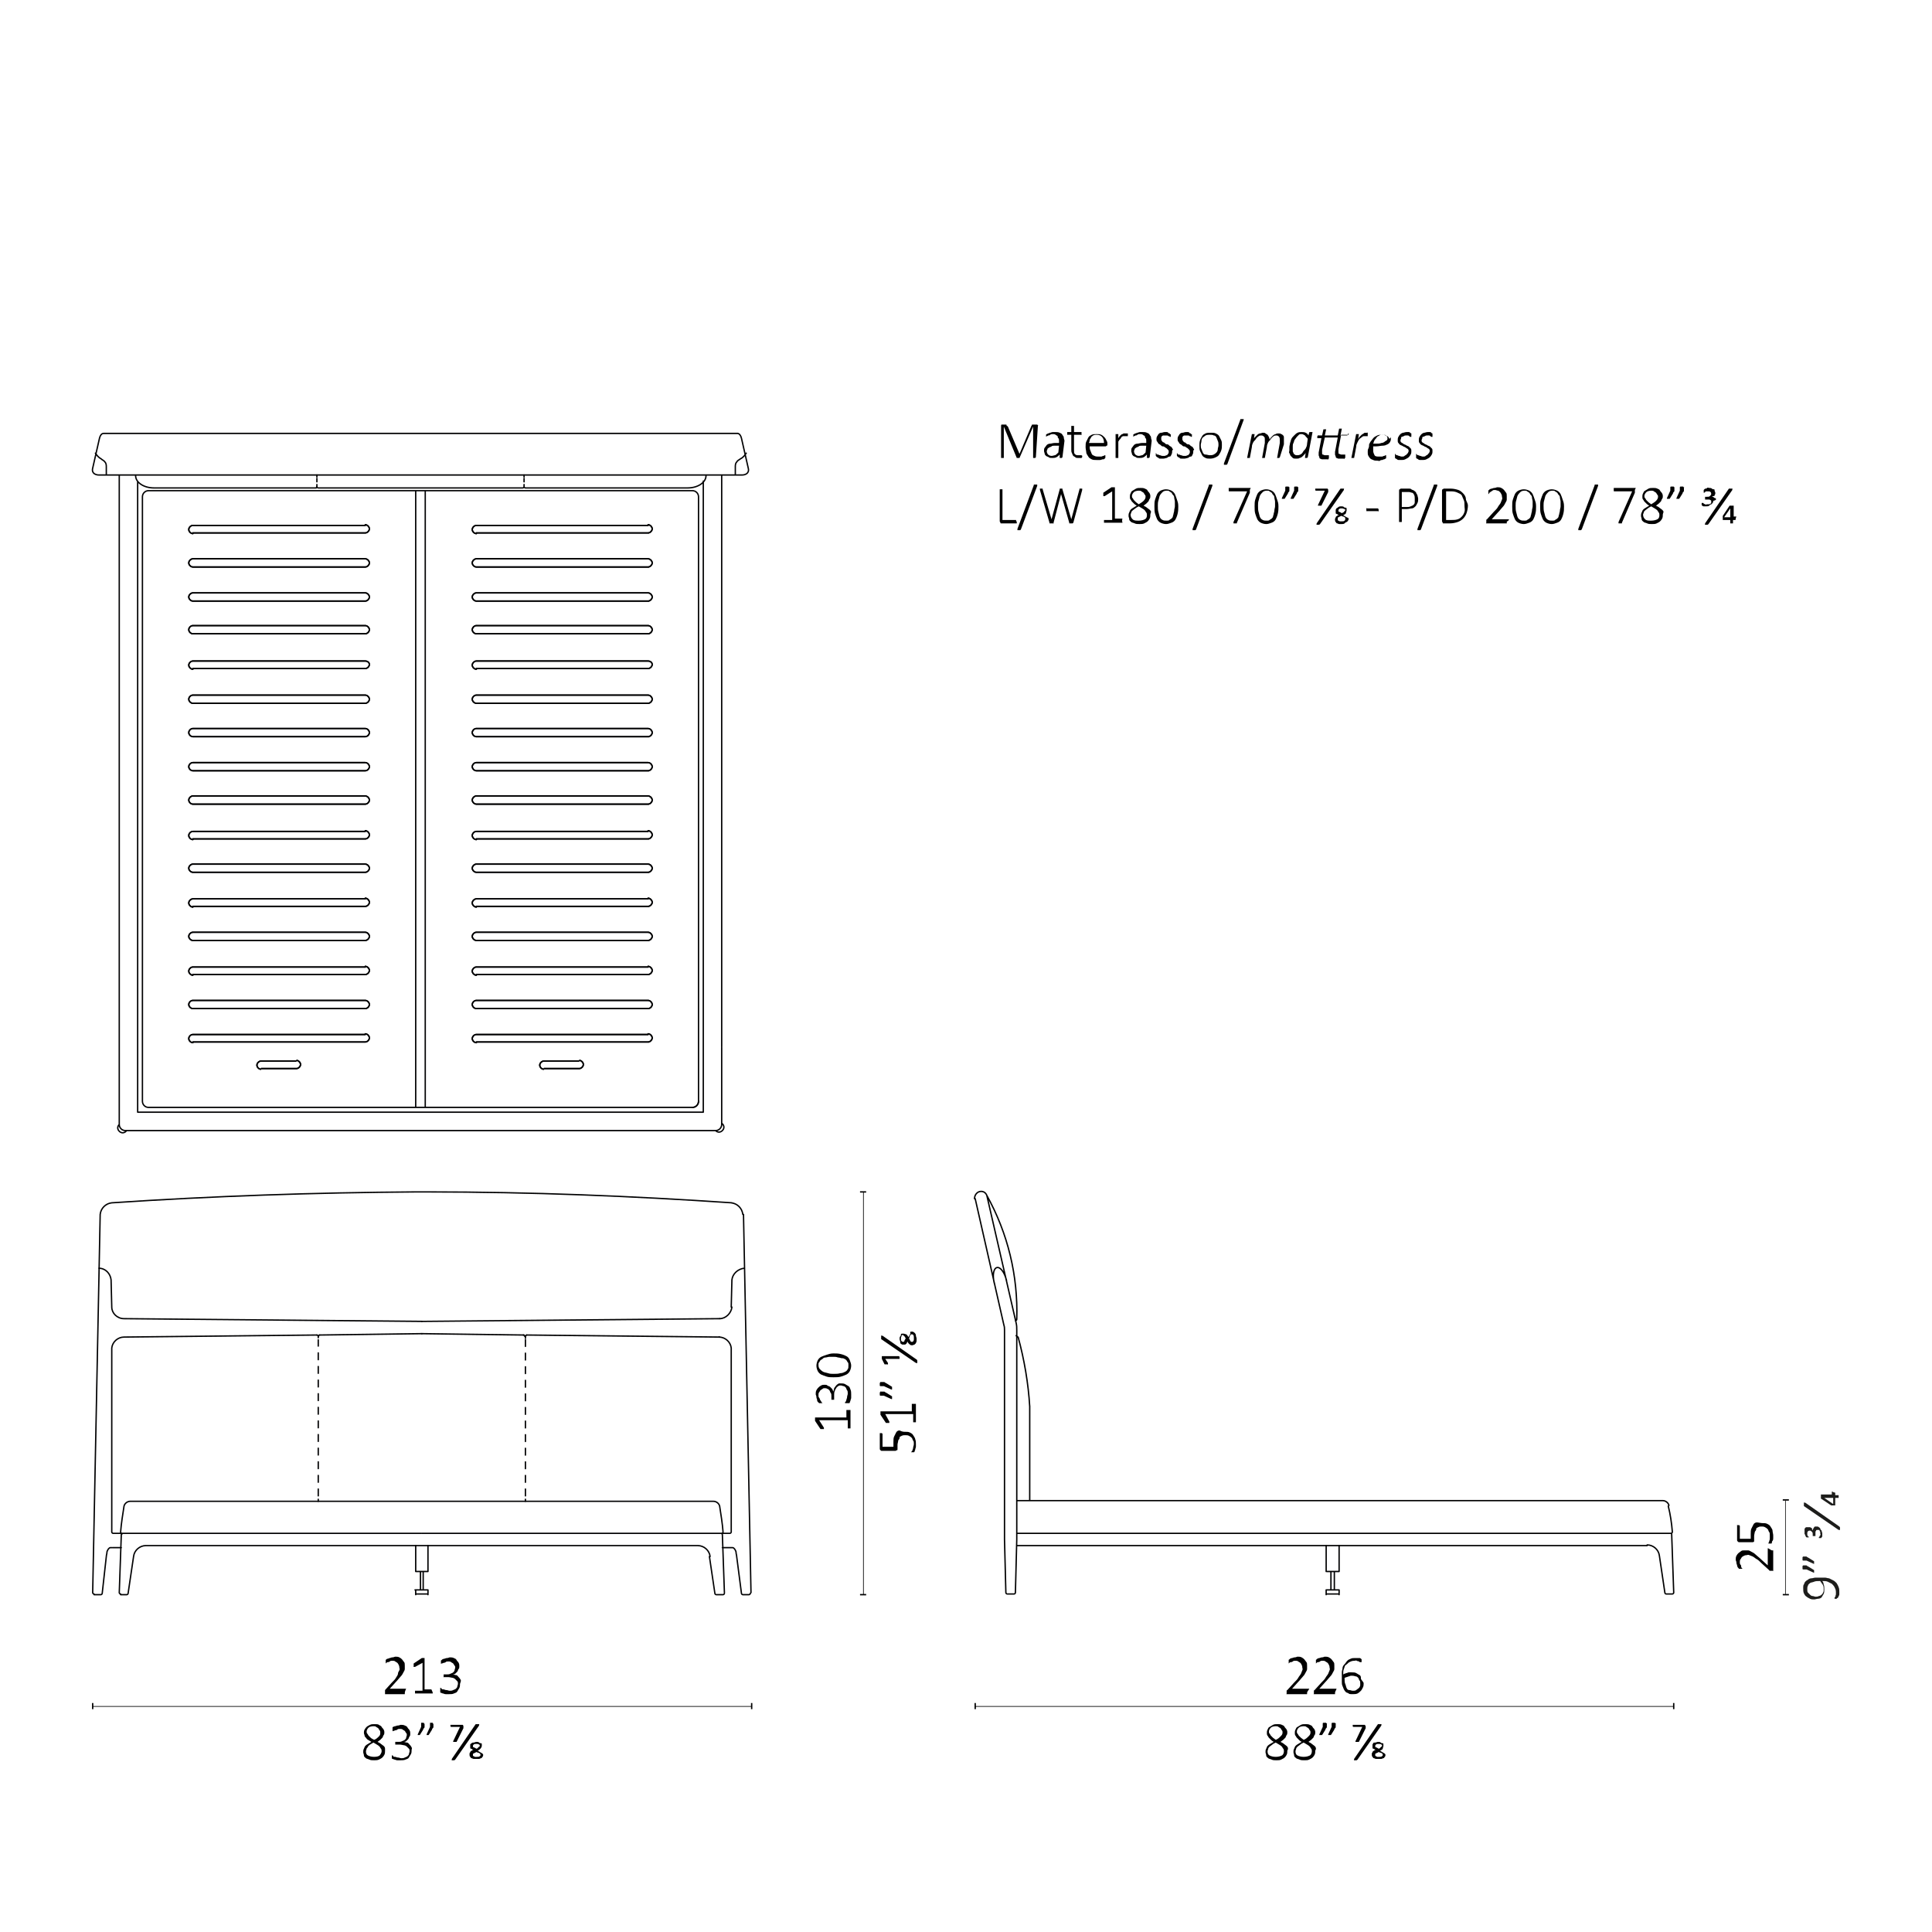 <?xml version="1.0" encoding="UTF-8"?> <!-- Generator: Adobe Illustrator 25.3.1, SVG Export Plug-In . SVG Version: 6.00 Build 0) --> <svg xmlns="http://www.w3.org/2000/svg" xmlns:xlink="http://www.w3.org/1999/xlink" version="1.1" id="Livello_1" x="0px" y="0px" viewBox="0 0 283.5 283.5" style="enable-background:new 0 0 283.5 283.5;" xml:space="preserve"> <style type="text/css"> .st0{fill:none;stroke:#000000;stroke-width:0.1;} .st1{fill:none;stroke:#000000;stroke-width:0.2;} .st2{fill:none;stroke:#020203;stroke-width:0.2;stroke-miterlimit:10;} .st3{fill:none;stroke:#020203;stroke-width:0.2;stroke-linecap:round;stroke-linejoin:round;stroke-miterlimit:10;} .st4{fill:none;stroke:#020203;stroke-width:0.2;stroke-linecap:round;stroke-linejoin:round;} .st5{fill:none;stroke:#020203;stroke-width:0.2;stroke-linecap:round;stroke-linejoin:round;stroke-dasharray:0.999,0.999;} .st6{fill:none;stroke:#020203;stroke-width:0.2;stroke-linecap:round;stroke-linejoin:round;stroke-dasharray:0.997,0.997;} .st7{fill:none;stroke:#020203;stroke-width:0.2;stroke-linecap:round;stroke-miterlimit:10;} .st8{fill:none;stroke:#000000;stroke-width:0.2;stroke-linecap:round;stroke-linejoin:round;stroke-miterlimit:10;} .st9{fill:#1D1D1B;} .st10{fill:none;stroke:#1D1D1B;stroke-width:0.1;} </style> <g> <path d="M124.7,206.9C124.7,206.9,124.7,206.9,124.7,206.9c0.1,0,0.1,0,0.1,0s0,0,0,0s0,0,0,0.1v2.6c0,0,0,0,0,0s0,0,0,0 c0,0,0,0-0.1,0s-0.1,0-0.1,0s-0.1,0-0.1,0s-0.1,0-0.1,0s0,0,0,0s0,0,0-0.1v-1.1h-4.2l0.7,1.1c0,0,0,0.1,0,0.1c0,0,0,0.1,0,0.1 s0,0-0.1,0c0,0-0.1,0-0.1,0c0,0-0.1,0-0.1,0c0,0-0.1,0-0.1,0s0,0-0.1,0s0,0,0,0l-0.8-1.2c0,0,0,0,0,0c0,0,0,0,0-0.1s0,0,0-0.1 s0,0,0-0.1c0,0,0-0.1,0-0.1s0-0.1,0-0.1c0,0,0,0,0,0s0,0,0,0h4.6v-1c0,0,0,0,0-0.1c0,0,0,0,0,0S124.6,206.9,124.7,206.9 C124.6,206.9,124.6,206.9,124.7,206.9z"></path> <path d="M123.4,203c0.2,0,0.4,0,0.6,0.1s0.3,0.2,0.5,0.3s0.2,0.3,0.3,0.5s0.1,0.5,0.1,0.7c0,0.2,0,0.3,0,0.5s-0.1,0.3-0.1,0.4 s-0.1,0.2-0.1,0.3c0,0.1-0.1,0.1-0.1,0.1s0,0-0.1,0c0,0,0,0-0.1,0c0,0,0,0-0.1,0s-0.1,0-0.1,0c-0.1,0-0.1,0-0.2,0c0,0,0,0,0-0.1 c0,0,0-0.1,0.1-0.1c0-0.1,0.1-0.2,0.1-0.3s0.1-0.2,0.1-0.4s0.1-0.3,0.1-0.5c0-0.2,0-0.4-0.1-0.5s-0.1-0.3-0.2-0.4s-0.2-0.2-0.3-0.2 s-0.3-0.1-0.4-0.1c-0.2,0-0.3,0-0.4,0.1s-0.2,0.1-0.3,0.3s-0.2,0.3-0.2,0.4c-0.1,0.2-0.1,0.4-0.1,0.6v0.5c0,0,0,0,0,0.1s0,0,0,0.1 c0,0,0,0-0.1,0c0,0-0.1,0-0.1,0c0,0-0.1,0-0.1,0s-0.1,0-0.1,0c0,0,0,0,0,0c0,0,0,0,0-0.1v-0.4c0-0.2,0-0.4-0.1-0.5 c-0.1-0.1-0.1-0.3-0.2-0.4c-0.1-0.1-0.2-0.2-0.3-0.2c-0.1-0.1-0.3-0.1-0.4-0.1c-0.1,0-0.2,0-0.3,0.1s-0.2,0.1-0.3,0.2 s-0.1,0.2-0.2,0.3s-0.1,0.3-0.1,0.4c0,0.2,0,0.3,0.1,0.4c0.1,0.1,0.1,0.3,0.2,0.4c0.1,0.1,0.1,0.2,0.2,0.3c0.1,0.1,0.1,0.1,0.1,0.1 s0,0,0,0c0,0,0,0,0,0c0,0,0,0-0.1,0s-0.1,0-0.1,0c0,0-0.1,0-0.1,0c0,0,0,0-0.1,0s0,0-0.1,0c0,0,0,0-0.1-0.1s-0.1-0.1-0.1-0.1 c-0.1-0.1-0.1-0.2-0.1-0.3s-0.1-0.2-0.1-0.4s-0.1-0.3-0.1-0.4c0-0.2,0-0.4,0.1-0.6c0.1-0.2,0.2-0.3,0.3-0.4s0.2-0.2,0.4-0.3 s0.3-0.1,0.5-0.1c0.2,0,0.3,0,0.4,0.1s0.3,0.1,0.4,0.2s0.2,0.2,0.3,0.3s0.1,0.3,0.2,0.4h0c0-0.2,0.1-0.3,0.1-0.5 c0.1-0.1,0.2-0.3,0.3-0.4c0.1-0.1,0.2-0.2,0.4-0.3C123.1,203,123.3,203,123.4,203z"></path> <path d="M122.3,198.6c0.4,0,0.7,0,1.1,0.1s0.6,0.2,0.8,0.3s0.4,0.3,0.5,0.6s0.2,0.5,0.2,0.8c0,0.3-0.1,0.6-0.2,0.8 c-0.1,0.2-0.3,0.4-0.5,0.5c-0.2,0.1-0.5,0.2-0.8,0.3s-0.7,0.1-1.1,0.1c-0.4,0-0.7,0-1-0.1c-0.3-0.1-0.6-0.2-0.8-0.3 s-0.4-0.3-0.5-0.5c-0.1-0.2-0.2-0.5-0.2-0.8c0-0.3,0.1-0.6,0.2-0.8c0.1-0.2,0.3-0.4,0.5-0.5s0.5-0.2,0.8-0.3 S121.9,198.6,122.3,198.6z M122.4,199.1c-0.3,0-0.5,0-0.7,0s-0.4,0.1-0.6,0.1c-0.2,0-0.3,0.1-0.4,0.2c-0.1,0.1-0.2,0.1-0.3,0.2 s-0.1,0.2-0.2,0.3s-0.1,0.2-0.1,0.4c0,0.3,0.1,0.5,0.2,0.6s0.3,0.3,0.5,0.4s0.4,0.1,0.7,0.2s0.5,0.1,0.8,0.1c0.4,0,0.7,0,1-0.1 c0.3,0,0.5-0.1,0.7-0.2s0.3-0.2,0.4-0.4c0.1-0.1,0.1-0.3,0.1-0.6c0-0.2,0-0.3-0.1-0.4c-0.1-0.1-0.1-0.2-0.2-0.3 c-0.1-0.1-0.2-0.2-0.3-0.2c-0.1-0.1-0.3-0.1-0.4-0.1s-0.3-0.1-0.5-0.1C122.7,199.1,122.6,199.1,122.4,199.1z"></path> </g> <g> <path d="M132.8,210.1c0.3,0,0.5,0,0.7,0.1c0.2,0.1,0.4,0.2,0.5,0.4c0.1,0.2,0.3,0.4,0.3,0.6c0.1,0.2,0.1,0.5,0.1,0.7 c0,0.2,0,0.3,0,0.4s-0.1,0.3-0.1,0.4s-0.1,0.2-0.1,0.3s-0.1,0.1-0.1,0.1c0,0,0,0,0,0s0,0,0,0c0,0,0,0-0.1,0s-0.1,0-0.1,0 c0,0-0.1,0-0.1,0s-0.1,0-0.1,0c0,0,0,0,0,0s0,0,0,0c0,0,0-0.1,0.1-0.1c0-0.1,0.1-0.1,0.1-0.2c0-0.1,0.1-0.2,0.1-0.4 c0-0.1,0.1-0.3,0.1-0.5c0-0.2,0-0.4-0.1-0.5s-0.1-0.3-0.2-0.4s-0.2-0.2-0.4-0.3s-0.3-0.1-0.6-0.1c-0.2,0-0.3,0-0.5,0.1 s-0.3,0.1-0.3,0.3s-0.2,0.3-0.2,0.4c0,0.2-0.1,0.4-0.1,0.6c0,0.2,0,0.3,0,0.4s0,0.2,0,0.3c0,0.1,0,0.1-0.1,0.1s-0.1,0.1-0.2,0.1h-2 c-0.1,0-0.1,0-0.2-0.1s-0.1-0.1-0.1-0.2v-2.1c0,0,0,0,0-0.1s0,0,0-0.1c0,0,0,0,0.1,0c0,0,0.1,0,0.1,0c0.1,0,0.1,0,0.1,0 s0.1,0.1,0.1,0.1v1.9h1.6c0-0.1,0-0.2,0-0.3s0-0.2,0-0.4c0-0.3,0-0.6,0.1-0.8c0.1-0.2,0.2-0.4,0.3-0.6s0.3-0.3,0.5-0.3 C132.4,210.1,132.6,210.1,132.8,210.1z"></path> <path d="M134.3,206C134.3,206,134.3,206,134.3,206c0.1,0,0.1,0,0.1,0s0,0,0,0s0,0,0,0.1v2.6c0,0,0,0,0,0s0,0,0,0c0,0,0,0-0.1,0 s-0.1,0-0.1,0s-0.1,0-0.1,0s-0.1,0-0.1,0s0,0,0,0s0,0,0-0.1v-1.1h-4.1l0.6,1.1c0,0,0,0.1,0,0.1c0,0,0,0.1,0,0.1s0,0-0.1,0 c0,0-0.1,0-0.1,0c0,0-0.1,0-0.1,0c0,0-0.1,0-0.1,0s0,0-0.1,0s0,0,0,0l-0.8-1.2c0,0,0,0,0,0c0,0,0,0,0-0.1s0,0,0-0.1s0,0,0-0.1 c0,0,0-0.1,0-0.1s0-0.1,0-0.1c0,0,0,0,0,0s0,0,0,0h4.6v-1c0,0,0,0,0-0.1c0,0,0,0,0,0S134.1,206,134.3,206 C134.2,206,134.2,206,134.3,206z"></path> <path d="M129.3,202.8c0.1,0,0.1,0,0.2,0s0.1,0,0.2,0s0.1,0,0.2,0.1c0.1,0,0.1,0.1,0.2,0.1l0.8,0.5c0,0,0,0,0,0c0,0,0,0,0,0.1 s0,0,0,0.1c0,0,0,0.1,0,0.1c0,0,0,0.1,0,0.1s0,0,0,0c0,0,0,0,0,0s0,0-0.1,0l-1.1-0.5h-0.4c-0.1,0-0.1,0-0.1,0c0,0-0.1,0-0.1-0.1 s0-0.1,0-0.1s0-0.1,0-0.1s0-0.1,0-0.1c0,0,0-0.1,0-0.1s0.1,0,0.1-0.1S129.2,202.8,129.3,202.8z M129.3,204.2c0.1,0,0.1,0,0.2,0 s0.1,0,0.2,0s0.1,0,0.2,0.1c0.1,0,0.1,0.1,0.2,0.1l0.8,0.5c0,0,0,0,0,0c0,0,0,0,0,0.1s0,0,0,0.1c0,0,0,0.1,0,0.1c0,0,0,0.1,0,0.1 s0,0,0,0c0,0,0,0,0,0c0,0,0,0-0.1,0l-1.1-0.5h-0.4c-0.1,0-0.1,0-0.1,0c0,0-0.1,0-0.1-0.1s0-0.1,0-0.1s0-0.1,0-0.1s0-0.1,0-0.1 c0,0,0-0.1,0-0.1s0.1,0,0.1-0.1S129.2,204.2,129.3,204.2z"></path> <path d="M131.9,199C131.9,199,131.9,199,131.9,199C131.9,199,131.9,199,131.9,199c0.1,0.1,0.1,0.1,0.1,0.1s0,0.1,0,0.1 c0,0,0,0.1,0,0.1s0,0.1,0,0.1c0,0,0,0,0,0s0,0,0,0h-2.1l0.4,0.6c0,0,0,0.1,0,0.1s0,0,0,0.1s0,0-0.1,0s-0.1,0-0.1,0s-0.1,0-0.1,0 c0,0,0,0-0.1,0s0,0-0.1,0c0,0,0,0,0,0l-0.4-0.8c0,0,0,0,0,0c0,0,0,0,0,0c0,0,0,0,0-0.1s0,0,0-0.1c0,0,0-0.1,0-0.1s0-0.1,0-0.1 s0,0,0,0c0,0,0,0,0,0L131.9,199L131.9,199z"></path> <path d="M134.5,199.5C134.5,199.5,134.6,199.5,134.5,199.5C134.6,199.5,134.6,199.6,134.5,199.5c0.1,0.1,0.1,0.1,0.1,0.2 s0,0.1,0,0.1c0,0,0,0.1,0,0.1s0,0,0,0.1s0,0-0.1,0s-0.1,0-0.1,0l-5.1-3.5c0,0,0,0,0,0s0,0,0-0.1s0,0,0-0.1s0-0.1,0-0.1 c0,0,0-0.1,0-0.1s0,0,0-0.1s0,0,0.1,0s0.1,0,0.1,0L134.5,199.5z"></path> <path d="M133.8,195.4c0.1,0,0.2,0,0.3,0.1s0.2,0.1,0.2,0.2c0.1,0.1,0.1,0.2,0.1,0.3c0,0.1,0.1,0.3,0.1,0.4c0,0.2,0,0.3,0,0.4 s-0.1,0.2-0.1,0.3c-0.1,0.1-0.1,0.1-0.2,0.2c-0.1,0-0.2,0.1-0.3,0.1c-0.1,0-0.1,0-0.2,0c-0.1,0-0.1-0.1-0.2-0.1 c-0.1-0.1-0.1-0.1-0.2-0.2s-0.1-0.2-0.1-0.3c0,0.1-0.1,0.2-0.1,0.2s-0.1,0.1-0.1,0.2c-0.1,0-0.1,0.1-0.2,0.1s-0.1,0-0.2,0 c-0.1,0-0.2,0-0.2,0c-0.1,0-0.1-0.1-0.2-0.1c-0.1-0.1-0.1-0.2-0.1-0.3s-0.1-0.3-0.1-0.4c0-0.2,0-0.3,0.1-0.4s0.1-0.2,0.1-0.3 s0.1-0.1,0.2-0.1c0.1,0,0.1,0,0.2,0c0.1,0,0.3,0.1,0.4,0.1c0.1,0.1,0.2,0.2,0.3,0.4c0.1-0.2,0.2-0.3,0.3-0.5 C133.5,195.4,133.6,195.4,133.8,195.4z M132.5,195.9c-0.1,0-0.2,0-0.2,0.1s-0.1,0.2-0.1,0.4s0,0.3,0.1,0.4s0.1,0.1,0.2,0.1 c0.1,0,0.2,0,0.2-0.1s0.1-0.2,0.2-0.4c0-0.1-0.1-0.1-0.1-0.2s-0.1-0.1-0.1-0.1c0,0-0.1-0.1-0.1-0.1 C132.6,195.9,132.6,195.9,132.5,195.9z M133.8,195.8c-0.1,0-0.1,0-0.1,0s-0.1,0.1-0.1,0.1s-0.1,0.1-0.1,0.2c0,0.1-0.1,0.2-0.1,0.3 c0,0.1,0.1,0.1,0.1,0.2s0.1,0.1,0.1,0.2c0,0,0.1,0.1,0.1,0.1s0.1,0,0.1,0c0.1,0,0.1,0,0.1,0c0,0,0.1,0,0.1-0.1c0,0,0.1-0.1,0.1-0.2 c0-0.1,0-0.2,0-0.3c0-0.2,0-0.3-0.1-0.4C134,195.8,133.9,195.8,133.8,195.8z"></path> </g> <g> <path d="M260,227.5C260.1,227.5,260.1,227.5,260,227.5c0.1,0,0.1,0,0.2,0s0,0,0,0s0,0,0,0.1v2.7c0,0,0,0.1,0,0.1s0,0,0,0.1 s0,0-0.1,0s-0.1,0-0.1,0c0,0-0.1,0-0.1,0s0,0-0.1,0s0,0-0.1,0s0,0-0.1-0.1l-1.1-1c-0.3-0.3-0.5-0.5-0.7-0.6s-0.4-0.3-0.6-0.4 s-0.3-0.1-0.5-0.2s-0.3,0-0.4,0s-0.2,0-0.4,0.1s-0.2,0.1-0.3,0.2s-0.1,0.2-0.2,0.3s-0.1,0.3-0.1,0.4c0,0.2,0,0.3,0.1,0.4 s0.1,0.2,0.1,0.3s0.1,0.2,0.1,0.2s0.1,0.1,0.1,0.1c0,0,0,0,0,0s0,0,0,0s0,0-0.1,0s-0.1,0-0.1,0s-0.1,0-0.1,0s0,0-0.1,0s0,0-0.1,0 s0,0-0.1-0.1s-0.1-0.1-0.1-0.1s-0.1-0.2-0.1-0.3s-0.1-0.2-0.1-0.4s-0.1-0.3-0.1-0.4c0-0.2,0-0.4,0.1-0.6s0.2-0.3,0.3-0.4 s0.3-0.2,0.4-0.3s0.3-0.1,0.5-0.1c0.2,0,0.3,0,0.5,0s0.3,0.1,0.5,0.2s0.4,0.2,0.6,0.4s0.5,0.4,0.8,0.7l1,0.9v-2.3c0,0,0,0,0-0.1 s0,0,0-0.1S259.9,227.5,260,227.5C260,227.5,260,227.5,260,227.5z"></path> <path d="M258.6,223.5c0.3,0,0.5,0,0.7,0.1s0.4,0.2,0.5,0.4s0.3,0.4,0.3,0.6s0.1,0.5,0.1,0.7c0,0.2,0,0.3,0,0.4s0,0.3-0.1,0.4 s-0.1,0.2-0.1,0.3s-0.1,0.1-0.1,0.1s0,0,0,0s0,0,0,0s0,0-0.1,0s0,0-0.1,0c0,0-0.1,0-0.1,0s0,0-0.1,0s0,0,0,0s0,0,0,0 c0,0,0-0.1,0-0.1s0.1-0.1,0.1-0.2s0.1-0.2,0.1-0.4s0-0.3,0-0.5c0-0.2,0-0.4-0.1-0.5s-0.1-0.3-0.2-0.4s-0.2-0.2-0.4-0.3 s-0.3-0.1-0.5-0.1c-0.2,0-0.3,0-0.5,0.1s-0.3,0.1-0.3,0.3s-0.2,0.3-0.2,0.4s-0.1,0.4-0.1,0.6c0,0.2,0,0.3,0,0.4s0,0.2,0,0.3 c0,0.1,0,0.1,0,0.1s-0.1,0.1-0.2,0.1h-2c-0.1,0-0.1,0-0.2-0.1s-0.1-0.1-0.1-0.2V224c0,0,0,0,0-0.1s0,0,0-0.1s0,0,0.1,0s0.1,0,0.1,0 c0.1,0,0.1,0,0.1,0s0.1,0.1,0.1,0.1v1.9h1.6c0-0.1,0-0.2,0-0.3s0-0.2,0-0.4c0-0.3,0-0.6,0.1-0.8s0.2-0.4,0.3-0.6s0.3-0.3,0.5-0.3 S258.4,223.5,258.6,223.5z"></path> </g> <line class="st0" x1="126.7" y1="174.9" x2="126.7" y2="234"></line> <line class="st1" x1="126.2" y1="174.9" x2="127.1" y2="174.9"></line> <line class="st1" x1="126.2" y1="234" x2="127.1" y2="234"></line> <line class="st1" x1="261.6" y1="220.1" x2="262.5" y2="220.1"></line> <line class="st1" x1="261.6" y1="234" x2="262.5" y2="234"></line> <g> <path d="M191.8,248.4C191.8,248.4,191.8,248.4,191.8,248.4c0,0.1,0,0.1,0,0.2s0,0,0,0s0,0-0.1,0h-2.7c0,0-0.1,0-0.1,0s0,0-0.1,0 s0,0,0-0.1s0-0.1,0-0.1c0,0,0-0.1,0-0.1s0-0.1,0-0.1s0,0,0-0.1s0,0,0.1-0.1l1-1.1c0.3-0.3,0.5-0.5,0.6-0.7s0.3-0.4,0.4-0.6 s0.1-0.3,0.2-0.5s0-0.3,0-0.4s0-0.2-0.1-0.4s-0.1-0.2-0.2-0.3s-0.2-0.1-0.3-0.2s-0.3-0.1-0.4-0.1c-0.2,0-0.3,0-0.4,0.1 s-0.2,0.1-0.3,0.1s-0.2,0.1-0.2,0.1s-0.1,0.1-0.1,0.1c0,0,0,0,0,0s0,0,0,0s0,0,0-0.1s0-0.1,0-0.1s0-0.1,0-0.1s0,0,0-0.1s0,0,0-0.1 s0,0,0.1-0.1s0.1-0.1,0.1-0.1s0.2-0.1,0.3-0.1s0.2-0.1,0.4-0.1s0.3-0.1,0.4-0.1c0.2,0,0.4,0,0.6,0.1s0.3,0.2,0.4,0.3 s0.2,0.3,0.3,0.4s0.1,0.3,0.1,0.5c0,0.2,0,0.3,0,0.5s-0.1,0.3-0.2,0.5s-0.2,0.4-0.4,0.6s-0.4,0.5-0.7,0.8l-0.9,1h2.3c0,0,0,0,0.1,0 s0,0,0.1,0S191.8,248.2,191.8,248.4C191.8,248.3,191.8,248.3,191.8,248.4z"></path> <path d="M195.9,248.4C195.9,248.4,195.9,248.4,195.9,248.4c0,0.1,0,0.1,0,0.2s0,0,0,0s0,0-0.1,0H193c0,0-0.1,0-0.1,0s0,0-0.1,0 s0,0,0-0.1s0-0.1,0-0.1c0,0,0-0.1,0-0.1s0-0.1,0-0.1s0,0,0-0.1s0,0,0.1-0.1l1-1.1c0.3-0.3,0.5-0.5,0.6-0.7s0.3-0.4,0.4-0.6 s0.1-0.3,0.2-0.5s0-0.3,0-0.4s0-0.2-0.1-0.4s-0.1-0.2-0.2-0.3s-0.2-0.1-0.3-0.2s-0.3-0.1-0.4-0.1c-0.2,0-0.3,0-0.4,0.1 s-0.2,0.1-0.3,0.1s-0.2,0.1-0.2,0.1s-0.1,0.1-0.1,0.1c0,0,0,0,0,0s0,0,0,0s0,0,0-0.1s0-0.1,0-0.1s0-0.1,0-0.1s0,0,0-0.1s0,0,0-0.1 s0,0,0.1-0.1s0.1-0.1,0.1-0.1s0.2-0.1,0.3-0.1s0.2-0.1,0.4-0.1s0.3-0.1,0.4-0.1c0.2,0,0.4,0,0.6,0.1s0.3,0.2,0.4,0.3 s0.2,0.3,0.3,0.4s0.1,0.3,0.1,0.5c0,0.2,0,0.3,0,0.5s-0.1,0.3-0.2,0.5s-0.2,0.4-0.4,0.6s-0.4,0.5-0.7,0.8l-0.9,1h2.3c0,0,0,0,0.1,0 s0,0,0.1,0S195.9,248.2,195.9,248.4C195.9,248.3,195.9,248.3,195.9,248.4z"></path> <path d="M200.1,247c0,0.2,0,0.4-0.1,0.6s-0.2,0.4-0.3,0.5s-0.3,0.3-0.5,0.4s-0.5,0.1-0.8,0.1c-0.2,0-0.4,0-0.5-0.1 s-0.3-0.1-0.4-0.2s-0.2-0.2-0.3-0.4s-0.1-0.3-0.2-0.5s-0.1-0.4-0.1-0.6s0-0.4,0-0.7c0-0.2,0-0.4,0-0.7s0.1-0.4,0.1-0.6 s0.1-0.4,0.3-0.6s0.2-0.3,0.4-0.5s0.3-0.2,0.5-0.3s0.4-0.1,0.7-0.1c0.1,0,0.2,0,0.3,0s0.2,0,0.3,0s0.1,0,0.2,0.1s0.1,0,0.1,0.1 s0,0,0,0s0,0,0,0s0,0,0,0.1s0,0,0,0.1c0,0,0,0.1,0,0.1s0,0,0,0.1s0,0,0,0s0,0-0.1,0c0,0-0.1,0-0.1,0s-0.1,0-0.2-0.1s-0.2,0-0.3-0.1 s-0.2,0-0.4,0c-0.3,0-0.5,0.1-0.7,0.2s-0.3,0.3-0.5,0.4s-0.2,0.4-0.3,0.6s-0.1,0.5-0.1,0.8c0.1,0,0.1-0.1,0.2-0.1s0.2-0.1,0.3-0.1 s0.2-0.1,0.3-0.1s0.3,0,0.4,0c0.3,0,0.5,0,0.7,0.1s0.3,0.2,0.5,0.3s0.2,0.3,0.2,0.5S200.1,246.8,200.1,247z M199.6,247 c0-0.2,0-0.3-0.1-0.4s-0.1-0.3-0.2-0.4s-0.2-0.2-0.3-0.2s-0.3-0.1-0.5-0.1c-0.1,0-0.2,0-0.3,0s-0.2,0.1-0.3,0.1s-0.2,0.1-0.3,0.1 s-0.2,0.1-0.3,0.1c0,0.4,0,0.7,0.1,0.9s0.1,0.4,0.2,0.6s0.2,0.3,0.4,0.3s0.3,0.1,0.5,0.1s0.4,0,0.5-0.1s0.3-0.2,0.4-0.3 s0.2-0.3,0.2-0.4S199.6,247.1,199.6,247z"></path> </g> <g> <path d="M188.9,256.9c0,0.2,0,0.4-0.1,0.6s-0.2,0.3-0.3,0.4s-0.3,0.2-0.5,0.3s-0.4,0.1-0.7,0.1c-0.3,0-0.5,0-0.7-0.1 s-0.4-0.1-0.5-0.2s-0.3-0.2-0.3-0.4s-0.1-0.3-0.1-0.5c0-0.2,0-0.3,0.1-0.5s0.1-0.3,0.2-0.4s0.2-0.2,0.4-0.3s0.3-0.2,0.5-0.3 c-0.2-0.1-0.3-0.2-0.4-0.3s-0.2-0.2-0.3-0.3s-0.1-0.2-0.2-0.3s-0.1-0.3-0.1-0.4c0-0.2,0-0.3,0.1-0.5s0.1-0.3,0.3-0.4 s0.3-0.2,0.5-0.3s0.4-0.1,0.7-0.1c0.2,0,0.4,0,0.6,0.1s0.3,0.1,0.4,0.3s0.2,0.2,0.3,0.4s0.1,0.3,0.1,0.4c0,0.1,0,0.3-0.1,0.4 s-0.1,0.3-0.2,0.4s-0.2,0.2-0.3,0.3s-0.3,0.2-0.4,0.3c0.2,0.1,0.4,0.2,0.5,0.3s0.3,0.2,0.4,0.3s0.2,0.2,0.2,0.4 S188.9,256.8,188.9,256.9z M188.4,257c0-0.1,0-0.3-0.1-0.4s-0.1-0.2-0.2-0.3s-0.2-0.2-0.4-0.3c-0.2-0.1-0.3-0.2-0.5-0.3 c-0.2,0.1-0.4,0.2-0.5,0.3c-0.1,0.1-0.3,0.2-0.4,0.3s-0.2,0.2-0.2,0.3s-0.1,0.2-0.1,0.4c0,0.3,0.1,0.5,0.3,0.6s0.5,0.2,0.9,0.2 c0.4,0,0.7-0.1,0.9-0.2S188.4,257.2,188.4,257z M188.2,254.2c0-0.1,0-0.2-0.1-0.3s-0.1-0.2-0.2-0.3s-0.2-0.1-0.3-0.2 s-0.3-0.1-0.4-0.1c-0.3,0-0.6,0.1-0.7,0.2s-0.3,0.3-0.3,0.6c0,0.1,0,0.2,0.1,0.3s0.1,0.2,0.2,0.3s0.2,0.2,0.3,0.3s0.3,0.2,0.4,0.3 c0.3-0.1,0.5-0.3,0.7-0.5S188.2,254.5,188.2,254.2z"></path> <path d="M193,256.9c0,0.2,0,0.4-0.1,0.6s-0.2,0.3-0.3,0.4s-0.3,0.2-0.5,0.3s-0.4,0.1-0.7,0.1c-0.3,0-0.5,0-0.7-0.1 s-0.4-0.1-0.5-0.2s-0.3-0.2-0.3-0.4s-0.1-0.3-0.1-0.5c0-0.2,0-0.3,0.1-0.5s0.1-0.3,0.2-0.4s0.2-0.2,0.4-0.3s0.3-0.2,0.5-0.3 c-0.2-0.1-0.3-0.2-0.4-0.3s-0.2-0.2-0.3-0.3s-0.1-0.2-0.2-0.3s-0.1-0.3-0.1-0.4c0-0.2,0-0.3,0.1-0.5s0.1-0.3,0.3-0.4 s0.3-0.2,0.5-0.3s0.4-0.1,0.7-0.1c0.2,0,0.4,0,0.6,0.1s0.3,0.1,0.4,0.3s0.2,0.2,0.3,0.4s0.1,0.3,0.1,0.4c0,0.1,0,0.3-0.1,0.4 s-0.1,0.3-0.2,0.4s-0.2,0.2-0.3,0.3s-0.3,0.2-0.4,0.3c0.2,0.1,0.4,0.2,0.5,0.3s0.3,0.2,0.4,0.3s0.2,0.2,0.2,0.4 S193,256.8,193,256.9z M192.5,257c0-0.1,0-0.3-0.1-0.4s-0.1-0.2-0.2-0.3s-0.2-0.2-0.4-0.3c-0.2-0.1-0.3-0.2-0.5-0.3 c-0.2,0.1-0.4,0.2-0.5,0.3c-0.1,0.1-0.3,0.2-0.4,0.3s-0.2,0.2-0.2,0.3s-0.1,0.2-0.1,0.4c0,0.3,0.1,0.5,0.3,0.6s0.5,0.2,0.9,0.2 c0.4,0,0.7-0.1,0.9-0.2S192.5,257.2,192.5,257z M192.3,254.2c0-0.1,0-0.2-0.1-0.3s-0.1-0.2-0.2-0.3s-0.2-0.1-0.3-0.2 s-0.3-0.1-0.4-0.1c-0.3,0-0.6,0.1-0.7,0.2s-0.3,0.3-0.3,0.6c0,0.1,0,0.2,0.1,0.3s0.1,0.2,0.2,0.3s0.2,0.2,0.3,0.3s0.3,0.2,0.4,0.3 c0.3-0.1,0.5-0.3,0.7-0.5S192.3,254.5,192.3,254.2z"></path> <path d="M194.7,253c0,0.1,0,0.1,0,0.2s0,0.1,0,0.2s0,0.1-0.1,0.2s-0.1,0.1-0.1,0.2l-0.5,0.8c0,0,0,0,0,0s0,0-0.1,0s0,0-0.1,0 s-0.1,0-0.1,0c0,0-0.1,0-0.1,0s0,0,0,0s0,0,0,0s0,0,0-0.1l0.5-1.1V253c0-0.1,0-0.1,0-0.1s0-0.1,0.1-0.1s0.1,0,0.1,0s0.1,0,0.1,0 s0.1,0,0.1,0s0.1,0,0.1,0s0,0.1,0.1,0.1S194.7,252.9,194.7,253z M196,253c0,0.1,0,0.1,0,0.2s0,0.1,0,0.2s0,0.1-0.1,0.2 s-0.1,0.1-0.1,0.2l-0.5,0.8c0,0,0,0,0,0s0,0-0.1,0s0,0-0.1,0s-0.1,0-0.1,0c0,0-0.1,0-0.1,0s0,0,0,0s0,0,0,0s0,0,0-0.1l0.5-1.1V253 c0-0.1,0-0.1,0-0.1s0-0.1,0.1-0.1s0.1,0,0.1,0s0.1,0,0.1,0s0.1,0,0.1,0s0.1,0,0.1,0s0,0.1,0.1,0.1S196,252.9,196,253z"></path> <path d="M200.4,253.3C200.4,253.3,200.4,253.3,200.4,253.3c0,0.1,0,0.1,0,0.1s0,0,0,0.1s0,0,0,0.1l-1,2c0,0,0,0,0,0s0,0-0.1,0 s0,0-0.1,0s-0.1,0-0.1,0c0,0-0.1,0-0.1,0s-0.1,0-0.1,0s0,0,0,0s0,0,0-0.1l1-2.1h-1.3c0,0-0.1,0-0.1-0.1s0-0.1,0-0.1s0-0.1,0-0.1 s0,0,0.1,0h1.6c0,0,0,0,0.1,0s0,0,0,0S200.3,253.2,200.4,253.3C200.4,253.2,200.4,253.2,200.4,253.3z"></path> <path d="M199.2,258.2C199.2,258.3,199.2,258.3,199.2,258.2C199.1,258.3,199.1,258.3,199.2,258.2c-0.1,0.1-0.1,0.1-0.2,0.1 s-0.1,0-0.1,0c0,0-0.1,0-0.1,0s0,0-0.1,0s0,0,0-0.1s0,0,0-0.1l3.5-5.1c0,0,0,0,0,0s0,0,0.1,0s0,0,0.1,0s0.1,0,0.1,0 c0,0,0.1,0,0.1,0s0,0,0.1,0s0,0,0,0.1s0,0.1,0,0.1L199.2,258.2z"></path> <path d="M203.3,257.5c0,0.1,0,0.2-0.1,0.3s-0.1,0.2-0.2,0.2s-0.2,0.1-0.3,0.1s-0.3,0-0.4,0c-0.2,0-0.3,0-0.4,0s-0.2-0.1-0.3-0.1 s-0.1-0.1-0.2-0.2s-0.1-0.2-0.1-0.3c0-0.1,0-0.1,0-0.2s0.1-0.1,0.1-0.2s0.1-0.1,0.2-0.2s0.2-0.1,0.3-0.1c-0.1,0-0.2-0.1-0.2-0.1 s-0.1-0.1-0.2-0.1s-0.1-0.1-0.1-0.2s0-0.1,0-0.2c0-0.1,0-0.2,0-0.2c0-0.1,0.1-0.1,0.1-0.2s0.2-0.1,0.3-0.1s0.3-0.1,0.4-0.1 c0.2,0,0.3,0,0.4,0.1s0.2,0.1,0.3,0.1s0.1,0.1,0.1,0.2s0,0.2,0,0.2c0,0.1-0.1,0.3-0.1,0.4s-0.2,0.2-0.4,0.3 c0.2,0.1,0.3,0.2,0.5,0.3S203.3,257.4,203.3,257.5z M202.9,257.5c0-0.1,0-0.1,0-0.1s-0.1-0.1-0.1-0.1s-0.1-0.1-0.2-0.1 s-0.2-0.1-0.3-0.1c-0.1,0-0.1,0.1-0.2,0.1s-0.1,0.1-0.2,0.1s-0.1,0.1-0.1,0.1s0,0.1,0,0.1c0,0,0,0.1,0,0.1s0,0.1,0.1,0.1 s0.1,0.1,0.2,0.1s0.2,0,0.3,0c0.2,0,0.3,0,0.4-0.1S202.9,257.7,202.9,257.5z M202.8,256.2c0-0.1,0-0.2-0.1-0.2 c-0.1-0.1-0.2-0.1-0.4-0.1s-0.3,0-0.4,0.1c-0.1,0.1-0.1,0.1-0.1,0.2c0,0.1,0,0.2,0.1,0.2s0.2,0.1,0.4,0.2c0.1,0,0.1,0,0.2-0.1 s0.1-0.1,0.1-0.1s0.1-0.1,0.1-0.1S202.8,256.3,202.8,256.2z"></path> </g> <g> <path d="M59.4,248.4C59.4,248.4,59.4,248.4,59.4,248.4c0,0.1,0,0.1,0,0.2s0,0,0,0s0,0-0.1,0h-2.7c0,0,0,0-0.1,0s0,0,0,0s0,0,0-0.1 s0-0.1,0-0.1c0,0,0-0.1,0-0.1s0-0.1,0-0.1s0,0,0-0.1s0,0,0-0.1l1-1.1c0.3-0.3,0.5-0.5,0.6-0.7s0.3-0.4,0.3-0.6s0.1-0.3,0.2-0.5 s0-0.3,0-0.4s0-0.2-0.1-0.4s-0.1-0.2-0.2-0.3s-0.2-0.1-0.3-0.2s-0.3-0.1-0.4-0.1c-0.2,0-0.3,0-0.4,0.1s-0.2,0.1-0.3,0.1 s-0.2,0.1-0.2,0.1s-0.1,0.1-0.1,0.1c0,0,0,0,0,0s0,0,0,0s0,0,0-0.1s0-0.1,0-0.1s0-0.1,0-0.1s0,0,0-0.1s0,0,0-0.1s0,0,0.1-0.1 s0.1-0.1,0.2-0.1s0.2-0.1,0.3-0.1s0.2-0.1,0.4-0.1s0.3-0.1,0.4-0.1c0.2,0,0.4,0,0.6,0.1s0.3,0.2,0.4,0.3s0.2,0.3,0.3,0.4 s0.1,0.3,0.1,0.5c0,0.2,0,0.3,0,0.5s-0.1,0.3-0.2,0.5s-0.2,0.4-0.4,0.6s-0.4,0.5-0.7,0.8l-0.9,1h2.3c0,0,0,0,0.1,0s0,0,0,0 S59.4,248.2,59.4,248.4C59.4,248.3,59.4,248.3,59.4,248.4z"></path> <path d="M63.5,248.4C63.5,248.4,63.5,248.4,63.5,248.4c0,0.1,0,0.1,0,0.1s0,0,0,0s0,0,0,0h-2.6c0,0,0,0,0,0s0,0,0,0s0,0,0-0.1 s0-0.1,0-0.1s0-0.1,0-0.1s0-0.1,0-0.1s0,0,0,0s0,0,0,0h1.1V244l-1.1,0.6c0,0-0.1,0-0.1,0s0,0-0.1,0s0,0,0-0.1s0-0.1,0-0.1 c0,0,0-0.1,0-0.1s0-0.1,0-0.1s0,0,0-0.1s0,0,0,0l1.2-0.8c0,0,0,0,0,0s0,0,0,0s0,0,0.1,0s0,0,0.1,0c0,0,0.1,0,0.1,0s0.1,0,0.1,0 s0,0,0,0s0,0,0,0v4.6h1c0,0,0,0,0,0s0,0,0,0S63.5,248.3,63.5,248.4C63.5,248.3,63.5,248.3,63.5,248.4z"></path> <path d="M67.5,247.1c0,0.2,0,0.4-0.1,0.6s-0.2,0.3-0.3,0.5s-0.3,0.2-0.5,0.3s-0.4,0.1-0.7,0.1c-0.2,0-0.3,0-0.5,0s-0.3-0.1-0.4-0.1 s-0.2-0.1-0.3-0.1s-0.1-0.1-0.1-0.1s0,0,0-0.1s0,0,0-0.1s0,0,0-0.1s0-0.1,0-0.1c0-0.1,0-0.1,0-0.2s0,0,0.1,0c0,0,0.1,0,0.1,0.1 s0.2,0.1,0.3,0.1s0.2,0.1,0.4,0.1s0.3,0.1,0.5,0.1c0.2,0,0.3,0,0.5-0.1s0.3-0.1,0.4-0.2s0.2-0.2,0.2-0.3s0.1-0.3,0.1-0.4 c0-0.2,0-0.3-0.1-0.4s-0.2-0.2-0.3-0.3s-0.3-0.2-0.4-0.2s-0.4-0.1-0.6-0.1h-0.5c0,0,0,0-0.1,0s0,0-0.1,0s0,0,0-0.1s0-0.1,0-0.1 c0,0,0-0.1,0-0.1s0-0.1,0-0.1s0,0,0,0s0,0,0.1,0h0.4c0.2,0,0.3,0,0.5-0.1s0.3-0.1,0.4-0.2s0.2-0.2,0.2-0.3s0.1-0.3,0.1-0.4 c0-0.1,0-0.2-0.1-0.3s-0.1-0.2-0.2-0.3s-0.2-0.1-0.3-0.2s-0.3-0.1-0.4-0.1c-0.2,0-0.3,0-0.4,0.1s-0.3,0.1-0.3,0.1s-0.2,0.1-0.3,0.1 s-0.1,0.1-0.1,0.1s0,0,0,0s0,0,0,0s0,0,0-0.1s0-0.1,0-0.1c0,0,0-0.1,0-0.1s0,0,0-0.1s0,0,0-0.1s0,0,0.1-0.1s0.1-0.1,0.1-0.1 s0.2-0.1,0.3-0.1s0.2-0.1,0.4-0.1s0.3-0.1,0.4-0.1c0.2,0,0.4,0,0.6,0.1s0.3,0.1,0.4,0.3s0.2,0.2,0.3,0.4s0.1,0.3,0.1,0.5 c0,0.2,0,0.3-0.1,0.4s-0.1,0.3-0.2,0.4s-0.2,0.2-0.3,0.3s-0.3,0.1-0.4,0.1v0c0.2,0,0.3,0.1,0.5,0.1s0.3,0.2,0.4,0.3 s0.2,0.2,0.3,0.4S67.5,247,67.5,247.1z"></path> </g> <g> <path d="M56.5,256.9c0,0.2,0,0.4-0.1,0.6s-0.2,0.3-0.3,0.4s-0.3,0.2-0.5,0.3s-0.5,0.1-0.7,0.1c-0.3,0-0.5,0-0.7-0.1 s-0.4-0.1-0.5-0.2s-0.3-0.2-0.3-0.4s-0.1-0.3-0.1-0.5c0-0.2,0-0.3,0.1-0.5s0.1-0.3,0.2-0.4s0.2-0.2,0.4-0.3s0.3-0.2,0.5-0.3 c-0.2-0.1-0.3-0.2-0.5-0.3s-0.2-0.2-0.3-0.3s-0.2-0.2-0.2-0.3s-0.1-0.3-0.1-0.4c0-0.2,0-0.3,0.1-0.5s0.2-0.3,0.3-0.4 s0.3-0.2,0.5-0.3s0.4-0.1,0.7-0.1c0.2,0,0.5,0,0.6,0.1s0.3,0.1,0.4,0.3s0.2,0.2,0.3,0.4s0.1,0.3,0.1,0.4c0,0.1,0,0.3-0.1,0.4 s-0.1,0.3-0.2,0.4s-0.2,0.2-0.3,0.3s-0.3,0.2-0.4,0.3c0.2,0.1,0.4,0.2,0.5,0.3s0.3,0.2,0.4,0.3s0.2,0.2,0.2,0.4 S56.5,256.8,56.5,256.9z M56,257c0-0.1,0-0.3-0.1-0.4s-0.1-0.2-0.2-0.3s-0.2-0.2-0.4-0.3c-0.2-0.1-0.3-0.2-0.5-0.3 c-0.2,0.1-0.3,0.2-0.5,0.3c-0.1,0.1-0.3,0.2-0.3,0.3s-0.2,0.2-0.2,0.3s-0.1,0.2-0.1,0.4c0,0.3,0.1,0.5,0.3,0.6s0.5,0.2,0.9,0.2 c0.4,0,0.7-0.1,0.8-0.2S56,257.2,56,257z M55.8,254.2c0-0.1,0-0.2-0.1-0.3s-0.1-0.2-0.2-0.3s-0.2-0.1-0.3-0.2s-0.3-0.1-0.4-0.1 c-0.3,0-0.6,0.1-0.7,0.2s-0.3,0.3-0.3,0.6c0,0.1,0,0.2,0.1,0.3s0.1,0.2,0.2,0.3s0.2,0.2,0.3,0.3s0.3,0.2,0.5,0.3 c0.3-0.1,0.5-0.3,0.7-0.5S55.8,254.5,55.8,254.2z"></path> <path d="M60.4,256.8c0,0.2,0,0.4-0.1,0.6s-0.2,0.3-0.3,0.5s-0.3,0.2-0.5,0.3s-0.5,0.1-0.7,0.1c-0.2,0-0.3,0-0.5,0s-0.3-0.1-0.4-0.1 s-0.2-0.1-0.3-0.1s-0.1-0.1-0.1-0.1s0,0,0,0s0,0,0,0s0,0,0-0.1s0-0.1,0-0.1c0-0.1,0-0.1,0-0.2s0,0,0.1,0c0,0,0.1,0,0.1,0.1 s0.2,0.1,0.3,0.1s0.2,0.1,0.4,0.1s0.3,0.1,0.5,0.1c0.2,0,0.3,0,0.5-0.1s0.3-0.1,0.4-0.2s0.2-0.2,0.2-0.3s0.1-0.3,0.1-0.4 c0-0.2,0-0.3-0.1-0.4s-0.2-0.2-0.3-0.3c-0.1-0.1-0.3-0.2-0.4-0.2s-0.4-0.1-0.6-0.1H58c0,0,0,0,0,0s0,0,0,0s0,0,0-0.1s0-0.1,0-0.1 c0,0,0-0.1,0-0.1s0-0.1,0-0.1s0,0,0,0s0,0,0.1,0h0.4c0.2,0,0.3,0,0.5-0.1s0.3-0.1,0.4-0.2s0.2-0.2,0.2-0.3s0.1-0.3,0.1-0.4 c0-0.1,0-0.2-0.1-0.3s-0.1-0.2-0.2-0.3s-0.2-0.1-0.3-0.2s-0.3-0.1-0.4-0.1c-0.2,0-0.3,0-0.4,0.1s-0.3,0.1-0.3,0.1s-0.2,0.1-0.3,0.1 s-0.1,0.1-0.1,0.1s0,0,0,0s0,0,0,0s0,0,0-0.1s0-0.1,0-0.1c0,0,0-0.1,0-0.1s0,0,0-0.1s0,0,0-0.1s0,0,0-0.1s0.1-0.1,0.1-0.1 s0.2-0.1,0.3-0.1s0.2-0.1,0.4-0.1s0.3-0.1,0.4-0.1c0.2,0,0.4,0,0.6,0.1s0.3,0.1,0.4,0.3s0.2,0.2,0.3,0.4s0.1,0.3,0.1,0.5 c0,0.2,0,0.3-0.1,0.4s-0.1,0.3-0.2,0.4s-0.2,0.2-0.3,0.3s-0.3,0.1-0.4,0.1v0c0.2,0,0.3,0.1,0.5,0.1s0.3,0.2,0.4,0.3 c0.1,0.1,0.2,0.2,0.3,0.4S60.4,256.6,60.4,256.8z"></path> <path d="M62.3,253c0,0.1,0,0.1,0,0.2s0,0.1,0,0.2s0,0.1-0.1,0.2s-0.1,0.1-0.1,0.2l-0.5,0.8c0,0,0,0,0,0s0,0,0,0s0,0-0.1,0 s-0.1,0-0.1,0c0,0,0,0-0.1,0s0,0,0,0s0,0,0,0s0,0,0-0.1l0.5-1.1V253c0-0.1,0-0.1,0-0.1s0-0.1,0-0.1s0,0,0.1,0s0.1,0,0.1,0 s0.1,0,0.1,0s0.1,0,0.1,0s0,0.1,0,0.1S62.3,252.9,62.3,253z M63.6,253c0,0.1,0,0.1,0,0.2s0,0.1,0,0.2s0,0.1-0.1,0.2 s-0.1,0.1-0.1,0.2l-0.5,0.8c0,0,0,0,0,0s0,0,0,0s0,0-0.1,0s-0.1,0-0.1,0c0,0,0,0-0.1,0s0,0,0,0s0,0,0,0s0,0,0-0.1l0.5-1.1V253 c0-0.1,0-0.1,0-0.1s0-0.1,0-0.1s0,0,0.1,0s0.1,0,0.1,0s0.1,0,0.1,0s0.1,0,0.1,0s0,0.1,0,0.1S63.6,252.9,63.6,253z"></path> <path d="M68,253.3C68,253.3,68,253.3,68,253.3c0,0.1,0,0.1,0,0.1s0,0,0,0.1s0,0,0,0.1l-1,2c0,0,0,0,0,0s0,0-0.1,0s0,0-0.1,0 s-0.1,0-0.1,0c0,0-0.1,0-0.1,0s-0.1,0-0.1,0s0,0,0,0s0,0,0-0.1l1-2.1h-1.3c0,0-0.1,0-0.1-0.1s0-0.1,0-0.1s0-0.1,0-0.1s0,0,0.1,0 h1.6c0,0,0,0,0.1,0s0,0,0,0S68,253.2,68,253.3C68,253.2,68,253.2,68,253.3z"></path> <path d="M66.8,258.2C66.8,258.3,66.8,258.3,66.8,258.2C66.7,258.3,66.7,258.3,66.8,258.2c-0.1,0.1-0.1,0.1-0.2,0.1s-0.1,0-0.1,0 s-0.1,0-0.1,0s0,0-0.1,0s0,0,0-0.1s0,0,0-0.1l3.5-5.1c0,0,0,0,0,0s0,0,0.1,0s0,0,0.1,0s0.1,0,0.1,0s0.1,0,0.1,0s0,0,0.1,0 s0,0,0,0.1s0,0.1,0,0.1L66.8,258.2z"></path> <path d="M70.9,257.5c0,0.1,0,0.2-0.1,0.3s-0.1,0.2-0.2,0.2s-0.2,0.1-0.3,0.1s-0.3,0-0.4,0s-0.3,0-0.4,0s-0.2-0.1-0.3-0.1 s-0.1-0.1-0.2-0.2s-0.1-0.2-0.1-0.3c0-0.1,0-0.1,0-0.2s0.1-0.1,0.1-0.2s0.1-0.1,0.2-0.2s0.2-0.1,0.3-0.1c-0.1,0-0.2-0.1-0.2-0.1 s-0.1-0.1-0.2-0.1s-0.1-0.1-0.1-0.2s0-0.1,0-0.2c0-0.1,0-0.2,0-0.2c0-0.1,0.1-0.1,0.2-0.2s0.2-0.1,0.3-0.1s0.3-0.1,0.4-0.1 c0.2,0,0.3,0,0.4,0.1s0.2,0.1,0.3,0.1s0.1,0.1,0.1,0.2s0,0.2,0,0.2c0,0.1-0.1,0.3-0.2,0.4s-0.2,0.2-0.4,0.3 c0.2,0.1,0.3,0.2,0.5,0.3S70.9,257.4,70.9,257.5z M70.5,257.5c0-0.1,0-0.1,0-0.1s-0.1-0.1-0.1-0.1s-0.1-0.1-0.2-0.1 s-0.2-0.1-0.3-0.1c-0.1,0-0.1,0.1-0.2,0.1s-0.1,0.1-0.2,0.1s-0.1,0.1-0.1,0.1s0,0.1,0,0.1c0,0,0,0.1,0,0.1s0,0.1,0.1,0.1 s0.1,0.1,0.2,0.1s0.2,0,0.3,0c0.2,0,0.3,0,0.4-0.1S70.5,257.7,70.5,257.5z M70.4,256.2c0-0.1,0-0.2-0.1-0.2 c-0.1-0.1-0.2-0.1-0.4-0.1s-0.3,0-0.4,0.1c-0.1,0.1-0.1,0.1-0.1,0.2c0,0.1,0,0.2,0.1,0.2s0.2,0.1,0.4,0.2c0.1,0,0.1,0,0.2-0.1 s0.1-0.1,0.1-0.1s0.1-0.1,0.1-0.1S70.4,256.3,70.4,256.2z"></path> </g> <line class="st0" x1="245.6" y1="250.4" x2="143.1" y2="250.4"></line> <line class="st1" x1="245.6" y1="249.9" x2="245.6" y2="250.8"></line> <line class="st1" x1="143.1" y1="249.9" x2="143.1" y2="250.8"></line> <line class="st0" x1="110.3" y1="250.4" x2="13.6" y2="250.4"></line> <line class="st1" x1="110.3" y1="249.9" x2="110.3" y2="250.8"></line> <line class="st1" x1="13.6" y1="249.9" x2="13.6" y2="250.8"></line> <path class="st2" d="M85,156.8h-5.2 M85,156.8c0.3,0,0.6-0.3,0.6-0.6c0-0.3-0.3-0.6-0.6-0.6 M79.8,155.7H85 M79.8,155.7 c-0.3,0-0.6,0.3-0.6,0.6c0,0.3,0.3,0.6,0.6,0.6"></path> <path class="st3" d="M69.9,78.2h25.3 M69.9,77.1c-0.3,0-0.6,0.3-0.6,0.6s0.3,0.6,0.6,0.6 M95.1,77.1H69.9 M95.1,78.2 c0.3,0,0.6-0.3,0.6-0.6s-0.3-0.6-0.6-0.6 M69.9,133h25.3 M69.9,131.9c-0.3,0-0.6,0.3-0.6,0.6s0.3,0.6,0.6,0.6 M95.1,131.9H69.9 M95.1,133c0.3,0,0.6-0.3,0.6-0.6s-0.3-0.6-0.6-0.6 M69.9,113.1h25.3 M69.9,111.9c-0.3,0-0.6,0.3-0.6,0.6s0.3,0.6,0.6,0.6 M95.1,111.9H69.9 M95.1,113.1c0.3,0,0.6-0.3,0.6-0.6s-0.3-0.6-0.6-0.6 M69.9,123.1h25.3 M69.9,122c-0.3,0-0.6,0.3-0.6,0.6 s0.3,0.6,0.6,0.6 M95.1,122H69.9 M95.1,123.1c0.3,0,0.6-0.3,0.6-0.6s-0.3-0.6-0.6-0.6 M69.9,103.2h25.3 M69.9,102 c-0.3,0-0.6,0.3-0.6,0.6c0,0.3,0.3,0.6,0.6,0.6 M95.1,102H69.9 M95.1,103.2c0.3,0,0.6-0.3,0.6-0.6s-0.3-0.6-0.6-0.6 M69.9,98.1h25.3 M69.9,97c-0.3,0-0.6,0.3-0.6,0.6c0,0.3,0.3,0.6,0.6,0.6 M95.1,97H69.9 M95.1,98.1c0.3,0,0.6-0.3,0.6-0.6S95.4,97,95.1,97 M69.9,88.2h25.3 M69.9,87c-0.3,0-0.6,0.3-0.6,0.6c0,0.3,0.3,0.6,0.6,0.6 M95.1,87H69.9 M95.1,88.2c0.3,0,0.6-0.3,0.6-0.6 S95.4,87,95.1,87 M69.9,83.2h25.3 M69.9,82c-0.3,0-0.6,0.3-0.6,0.6s0.3,0.6,0.6,0.6 M95.1,82H69.9 M95.1,83.2c0.3,0,0.6-0.3,0.6-0.6 S95.4,82,95.1,82 M69.9,138h25.3 M69.9,136.8c-0.3,0-0.6,0.3-0.6,0.6s0.3,0.6,0.6,0.6 M95.1,136.8H69.9 M95.1,138 c0.3,0,0.6-0.3,0.6-0.6s-0.3-0.6-0.6-0.6 M69.9,118h25.3 M69.9,116.8c-0.3,0-0.6,0.3-0.6,0.6s0.3,0.6,0.6,0.6 M95.1,116.8H69.9 M95.1,118c0.3,0,0.6-0.3,0.6-0.6s-0.3-0.6-0.6-0.6 M69.9,128h25.3 M69.9,126.8c-0.3,0-0.6,0.3-0.6,0.6s0.3,0.6,0.6,0.6 M95.1,126.8 H69.9 M95.1,128c0.3,0,0.6-0.3,0.6-0.6s-0.3-0.6-0.6-0.6 M69.9,108.1h25.3 M69.9,106.9c-0.3,0-0.6,0.3-0.6,0.6s0.3,0.6,0.6,0.6 M95.1,106.9H69.9 M95.1,108.1c0.3,0,0.6-0.3,0.6-0.6s-0.3-0.6-0.6-0.6 M69.9,93h25.3 M69.9,91.8c-0.3,0-0.6,0.3-0.6,0.6 c0,0.3,0.3,0.6,0.6,0.6 M95.1,91.8H69.9 M95.1,93c0.3,0,0.6-0.3,0.6-0.6s-0.3-0.6-0.6-0.6 M69.9,143h25.3 M69.9,141.9 c-0.3,0-0.6,0.3-0.6,0.6s0.3,0.6,0.6,0.6 M95.1,141.9H69.9 M95.1,143c0.3,0,0.6-0.3,0.6-0.6s-0.3-0.6-0.6-0.6 M69.9,148h25.3 M69.9,146.8c-0.3,0-0.6,0.3-0.6,0.6c0,0.3,0.3,0.6,0.6,0.6 M95.1,146.8H69.9 M95.1,148c0.3,0,0.6-0.3,0.6-0.6s-0.3-0.6-0.6-0.6 M69.9,152.9h25.3 M69.9,151.8c-0.3,0-0.6,0.3-0.6,0.6c0,0.3,0.3,0.6,0.6,0.6 M95.1,151.8H69.9 M95.1,152.9c0.3,0,0.6-0.3,0.6-0.6 s-0.3-0.6-0.6-0.6"></path> <path class="st2" d="M43.5,156.8h-5.2 M43.5,156.8c0.3,0,0.6-0.3,0.6-0.6c0-0.3-0.3-0.6-0.6-0.6 M38.3,155.7h5.2 M38.3,155.7 c-0.3,0-0.6,0.3-0.6,0.6c0,0.3,0.3,0.6,0.6,0.6"></path> <path class="st3" d="M28.3,78.2h25.3 M28.3,77.1c-0.3,0-0.6,0.3-0.6,0.6s0.3,0.6,0.6,0.6 M53.6,77.1H28.3 M53.6,78.2 c0.3,0,0.6-0.3,0.6-0.6s-0.3-0.6-0.6-0.6 M28.3,133h25.3 M28.3,131.9c-0.3,0-0.6,0.3-0.6,0.6s0.3,0.6,0.6,0.6 M53.6,131.9H28.3 M53.6,133c0.3,0,0.6-0.3,0.6-0.6s-0.3-0.6-0.6-0.6 M28.3,113.1h25.3 M28.3,111.9c-0.3,0-0.6,0.3-0.6,0.6s0.3,0.6,0.6,0.6 M53.6,111.9H28.3 M53.6,113.1c0.3,0,0.6-0.3,0.6-0.6s-0.3-0.6-0.6-0.6 M28.3,123.1h25.3 M28.3,122c-0.3,0-0.6,0.3-0.6,0.6 s0.3,0.6,0.6,0.6 M53.6,122H28.3 M53.6,123.1c0.3,0,0.6-0.3,0.6-0.6s-0.3-0.6-0.6-0.6 M28.3,103.2h25.3 M28.3,102 c-0.3,0-0.6,0.3-0.6,0.6c0,0.3,0.3,0.6,0.6,0.6 M53.6,102H28.3 M53.6,103.2c0.3,0,0.6-0.3,0.6-0.6s-0.3-0.6-0.6-0.6 M28.3,98.1h25.3 M28.3,97c-0.3,0-0.6,0.3-0.6,0.6c0,0.3,0.3,0.6,0.6,0.6 M53.6,97H28.3 M53.6,98.1c0.3,0,0.6-0.3,0.6-0.6S53.9,97,53.6,97 M28.3,88.2h25.3 M28.3,87c-0.3,0-0.6,0.3-0.6,0.6c0,0.3,0.3,0.6,0.6,0.6 M53.6,87H28.3 M53.6,88.2c0.3,0,0.6-0.3,0.6-0.6 S53.9,87,53.6,87 M28.3,83.2h25.3 M28.3,82c-0.3,0-0.6,0.3-0.6,0.6s0.3,0.6,0.6,0.6 M53.6,82H28.3 M53.6,83.2c0.3,0,0.6-0.3,0.6-0.6 S53.9,82,53.6,82 M28.3,138h25.3 M28.3,136.8c-0.3,0-0.6,0.3-0.6,0.6s0.3,0.6,0.6,0.6 M53.6,136.8H28.3 M53.6,138 c0.3,0,0.6-0.3,0.6-0.6s-0.3-0.6-0.6-0.6 M28.3,118h25.3 M28.3,116.8c-0.3,0-0.6,0.3-0.6,0.6s0.3,0.6,0.6,0.6 M53.6,116.8H28.3 M53.6,118c0.3,0,0.6-0.3,0.6-0.6s-0.3-0.6-0.6-0.6 M28.3,128h25.3 M28.3,126.8c-0.3,0-0.6,0.3-0.6,0.6s0.3,0.6,0.6,0.6 M53.6,126.8 H28.3 M53.6,128c0.3,0,0.6-0.3,0.6-0.6s-0.3-0.6-0.6-0.6 M28.3,108.1h25.3 M28.3,106.9c-0.3,0-0.6,0.3-0.6,0.6s0.3,0.6,0.6,0.6 M53.6,106.9H28.3 M53.6,108.1c0.3,0,0.6-0.3,0.6-0.6s-0.3-0.6-0.6-0.6 M28.3,93h25.3 M28.3,91.8c-0.3,0-0.6,0.3-0.6,0.6 c0,0.3,0.3,0.6,0.6,0.6 M53.6,91.8H28.3 M53.6,93c0.3,0,0.6-0.3,0.6-0.6s-0.3-0.6-0.6-0.6 M28.3,143h25.3 M28.3,141.9 c-0.3,0-0.6,0.3-0.6,0.6s0.3,0.6,0.6,0.6 M53.6,141.9H28.3 M53.6,143c0.3,0,0.6-0.3,0.6-0.6s-0.3-0.6-0.6-0.6 M28.3,148h25.3 M28.3,146.8c-0.3,0-0.6,0.3-0.6,0.6c0,0.3,0.3,0.6,0.6,0.6 M53.6,146.8H28.3 M53.6,148c0.3,0,0.6-0.3,0.6-0.6s-0.3-0.6-0.6-0.6 M28.3,152.9h25.3 M28.3,151.8c-0.3,0-0.6,0.3-0.6,0.6c0,0.3,0.3,0.6,0.6,0.6 M53.6,151.8H28.3 M53.6,152.9c0.3,0,0.6-0.3,0.6-0.6 s-0.3-0.6-0.6-0.6"></path> <path class="st3" d="M101.6,162.5c0.5,0,0.9-0.4,0.9-0.9"></path> <path class="st3" d="M61,162.5V72 M62.4,162.5V72 M105.9,165c0,0.5-0.4,0.9-0.9,0.9 M105,165.9c0.3,0.3,0.7,0.3,1,0s0.3-0.7,0-1 c0,0,0,0,0,0 M105.9,153.7V165 M100.9,71.6c1.5,0,2.7-0.8,2.7-1.8 M102.5,72.9c0-0.5-0.4-0.9-0.9-0.9 M107.9,68.5v1.2 M107.9,68.5 c0-0.2,0-0.5,0.2-0.7c0.1-0.2,0.3-0.3,0.6-0.5c0.2-0.1,0.3-0.2,0.5-0.4c0.1-0.1,0.2-0.3,0.3-0.4 M107.6,69.7H61.7 M108.8,64.3 c-0.1-0.4-0.3-0.7-0.6-0.7 M14.6,64.3l-1,4.4 M15.8,69.7h-1.3c-0.4,0-1.1-0.2-0.9-1 M108.8,64.3l1,4.4 M107.6,69.7h1.3 c0.4,0,1.1-0.2,0.9-1 M15.2,63.6h46.3h0.5h46.3 M15.6,68.5v1.2 M15.6,68.5c0-0.2,0-0.5-0.2-0.7c-0.1-0.2-0.4-0.3-0.6-0.5 c-0.2-0.1-0.3-0.2-0.5-0.4c-0.1-0.1-0.2-0.3-0.3-0.4 M17.5,165c-0.3,0.3-0.3,0.7,0,1c0.3,0.3,0.7,0.3,1,0c0,0,0,0,0,0 M15.8,69.7 h45.9 M14.6,64.3c0.1-0.4,0.3-0.7,0.6-0.7 M22.6,71.6c-1.5,0-2.7-0.8-2.7-1.8 M46.3,71.6c0.1,0,0.2-0.1,0.2-0.2 M46.5,71.4 c0,0.1,0.1,0.2,0.2,0.2 M76.7,71.6c0.1,0,0.2-0.1,0.2-0.2 M76.9,71.4c0,0.1,0.1,0.2,0.2,0.2 M22.6,71.6h23.8 M46.8,71.6h14.7 M20.2,70.7v92.5 M17.5,165c0,0.5,0.4,0.9,0.9,0.9 M17.5,69.7V165 M20.9,161.6c0,0.5,0.4,0.9,0.9,0.9 M21.8,72 c-0.5,0-0.9,0.4-0.9,0.9 M20.9,72.9v88.7 M105,165.9H18.4 M103.2,163.2h-83 M101.6,162.5H21.8 M61.7,72H21.8 M100.9,71.6H77.1 M76.7,71.6H61.5 M103.2,70.6v92.6 M105.9,69.7v83.9 M102.5,72.9v88.7 M61.7,72h39.9"></path> <path class="st2" d="M85,156.8h-5.2 M85,156.8c0.3,0,0.6-0.3,0.6-0.6c0-0.3-0.3-0.6-0.6-0.6 M79.8,155.7H85 M79.8,155.7 c-0.3,0-0.6,0.3-0.6,0.6c0,0.3,0.3,0.6,0.6,0.6"></path> <path class="st3" d="M69.9,78.2h25.3 M69.9,77.1c-0.3,0-0.6,0.3-0.6,0.6s0.3,0.6,0.6,0.6 M95.1,77.1H69.9 M95.1,78.2 c0.3,0,0.6-0.3,0.6-0.6s-0.3-0.6-0.6-0.6 M69.9,133h25.3 M69.9,131.9c-0.3,0-0.6,0.3-0.6,0.6s0.3,0.6,0.6,0.6 M95.1,131.9H69.9 M95.1,133c0.3,0,0.6-0.3,0.6-0.6s-0.3-0.6-0.6-0.6 M69.9,113.1h25.3 M69.9,111.9c-0.3,0-0.6,0.3-0.6,0.6s0.3,0.6,0.6,0.6 M95.1,111.9H69.9 M95.1,113.1c0.3,0,0.6-0.3,0.6-0.6s-0.3-0.6-0.6-0.6 M69.9,123.1h25.3 M69.9,122c-0.3,0-0.6,0.3-0.6,0.6 s0.3,0.6,0.6,0.6 M95.1,122H69.9 M95.1,123.1c0.3,0,0.6-0.3,0.6-0.6s-0.3-0.6-0.6-0.6 M69.9,103.2h25.3 M69.9,102 c-0.3,0-0.6,0.3-0.6,0.6c0,0.3,0.3,0.6,0.6,0.6 M95.1,102H69.9 M95.1,103.2c0.3,0,0.6-0.3,0.6-0.6s-0.3-0.6-0.6-0.6 M69.9,98.1h25.3 M69.9,97c-0.3,0-0.6,0.3-0.6,0.6c0,0.3,0.3,0.6,0.6,0.6 M95.1,97H69.9 M95.1,98.1c0.3,0,0.6-0.3,0.6-0.6S95.4,97,95.1,97 M69.9,88.2h25.3 M69.9,87c-0.3,0-0.6,0.3-0.6,0.6c0,0.3,0.3,0.6,0.6,0.6 M95.1,87H69.9 M95.1,88.2c0.3,0,0.6-0.3,0.6-0.6 S95.4,87,95.1,87 M69.9,83.2h25.3 M69.9,82c-0.3,0-0.6,0.3-0.6,0.6s0.3,0.6,0.6,0.6 M95.1,82H69.9 M95.1,83.2c0.3,0,0.6-0.3,0.6-0.6 S95.4,82,95.1,82 M69.9,138h25.3 M69.9,136.8c-0.3,0-0.6,0.3-0.6,0.6s0.3,0.6,0.6,0.6 M95.1,136.8H69.9 M95.1,138 c0.3,0,0.6-0.3,0.6-0.6s-0.3-0.6-0.6-0.6 M69.9,118h25.3 M69.9,116.8c-0.3,0-0.6,0.3-0.6,0.6s0.3,0.6,0.6,0.6 M95.1,116.8H69.9 M95.1,118c0.3,0,0.6-0.3,0.6-0.6s-0.3-0.6-0.6-0.6 M69.9,128h25.3 M69.9,126.8c-0.3,0-0.6,0.3-0.6,0.6s0.3,0.6,0.6,0.6 M95.1,126.8 H69.9 M95.1,128c0.3,0,0.6-0.3,0.6-0.6s-0.3-0.6-0.6-0.6 M69.9,108.1h25.3 M69.9,106.9c-0.3,0-0.6,0.3-0.6,0.6s0.3,0.6,0.6,0.6 M95.1,106.9H69.9 M95.1,108.1c0.3,0,0.6-0.3,0.6-0.6s-0.3-0.6-0.6-0.6 M69.9,93h25.3 M69.9,91.8c-0.3,0-0.6,0.3-0.6,0.6 c0,0.3,0.3,0.6,0.6,0.6 M95.1,91.8H69.9 M95.1,93c0.3,0,0.6-0.3,0.6-0.6s-0.3-0.6-0.6-0.6 M69.9,143h25.3 M69.9,141.9 c-0.3,0-0.6,0.3-0.6,0.6s0.3,0.6,0.6,0.6 M95.1,141.9H69.9 M95.1,143c0.3,0,0.6-0.3,0.6-0.6s-0.3-0.6-0.6-0.6 M69.9,148h25.3 M69.9,146.8c-0.3,0-0.6,0.3-0.6,0.6c0,0.3,0.3,0.6,0.6,0.6 M95.1,146.8H69.9 M95.1,148c0.3,0,0.6-0.3,0.6-0.6s-0.3-0.6-0.6-0.6 M69.9,152.9h25.3 M69.9,151.8c-0.3,0-0.6,0.3-0.6,0.6c0,0.3,0.3,0.6,0.6,0.6 M95.1,151.8H69.9 M95.1,152.9c0.3,0,0.6-0.3,0.6-0.6 s-0.3-0.6-0.6-0.6"></path> <path class="st2" d="M43.5,156.8h-5.2 M43.5,156.8c0.3,0,0.6-0.3,0.6-0.6c0-0.3-0.3-0.6-0.6-0.6 M38.3,155.7h5.2 M38.3,155.7 c-0.3,0-0.6,0.3-0.6,0.6c0,0.3,0.3,0.6,0.6,0.6"></path> <path class="st3" d="M28.3,78.2h25.3 M28.3,77.1c-0.3,0-0.6,0.3-0.6,0.6s0.3,0.6,0.6,0.6 M53.6,77.1H28.3 M53.6,78.2 c0.3,0,0.6-0.3,0.6-0.6s-0.3-0.6-0.6-0.6 M28.3,133h25.3 M28.3,131.9c-0.3,0-0.6,0.3-0.6,0.6s0.3,0.6,0.6,0.6 M53.6,131.9H28.3 M53.6,133c0.3,0,0.6-0.3,0.6-0.6s-0.3-0.6-0.6-0.6 M28.3,113.1h25.3 M28.3,111.9c-0.3,0-0.6,0.3-0.6,0.6s0.3,0.6,0.6,0.6 M53.6,111.9H28.3 M53.6,113.1c0.3,0,0.6-0.3,0.6-0.6s-0.3-0.6-0.6-0.6 M28.3,123.1h25.3 M28.3,122c-0.3,0-0.6,0.3-0.6,0.6 s0.3,0.6,0.6,0.6 M53.6,122H28.3 M53.6,123.1c0.3,0,0.6-0.3,0.6-0.6s-0.3-0.6-0.6-0.6 M28.3,103.2h25.3 M28.3,102 c-0.3,0-0.6,0.3-0.6,0.6c0,0.3,0.3,0.6,0.6,0.6 M53.6,102H28.3 M53.6,103.2c0.3,0,0.6-0.3,0.6-0.6s-0.3-0.6-0.6-0.6 M28.3,98.1h25.3 M28.3,97c-0.3,0-0.6,0.3-0.6,0.6c0,0.3,0.3,0.6,0.6,0.6 M53.6,97H28.3 M53.6,98.1c0.3,0,0.6-0.3,0.6-0.6S53.9,97,53.6,97 M28.3,88.2h25.3 M28.3,87c-0.3,0-0.6,0.3-0.6,0.6c0,0.3,0.3,0.6,0.6,0.6 M53.6,87H28.3 M53.6,88.2c0.3,0,0.6-0.3,0.6-0.6 S53.9,87,53.6,87 M28.3,83.2h25.3 M28.3,82c-0.3,0-0.6,0.3-0.6,0.6s0.3,0.6,0.6,0.6 M53.6,82H28.3 M53.6,83.2c0.3,0,0.6-0.3,0.6-0.6 S53.9,82,53.6,82 M28.3,138h25.3 M28.3,136.8c-0.3,0-0.6,0.3-0.6,0.6s0.3,0.6,0.6,0.6 M53.6,136.8H28.3 M53.6,138 c0.3,0,0.6-0.3,0.6-0.6s-0.3-0.6-0.6-0.6 M28.3,118h25.3 M28.3,116.8c-0.3,0-0.6,0.3-0.6,0.6s0.3,0.6,0.6,0.6 M53.6,116.8H28.3 M53.6,118c0.3,0,0.6-0.3,0.6-0.6s-0.3-0.6-0.6-0.6 M28.3,128h25.3 M28.3,126.8c-0.3,0-0.6,0.3-0.6,0.6s0.3,0.6,0.6,0.6 M53.6,126.8 H28.3 M53.6,128c0.3,0,0.6-0.3,0.6-0.6s-0.3-0.6-0.6-0.6 M28.3,108.1h25.3 M28.3,106.9c-0.3,0-0.6,0.3-0.6,0.6s0.3,0.6,0.6,0.6 M53.6,106.9H28.3 M53.6,108.1c0.3,0,0.6-0.3,0.6-0.6s-0.3-0.6-0.6-0.6 M28.3,93h25.3 M28.3,91.8c-0.3,0-0.6,0.3-0.6,0.6 c0,0.3,0.3,0.6,0.6,0.6 M53.6,91.8H28.3 M53.6,93c0.3,0,0.6-0.3,0.6-0.6s-0.3-0.6-0.6-0.6 M28.3,143h25.3 M28.3,141.9 c-0.3,0-0.6,0.3-0.6,0.6s0.3,0.6,0.6,0.6 M53.6,141.9H28.3 M53.6,143c0.3,0,0.6-0.3,0.6-0.6s-0.3-0.6-0.6-0.6 M28.3,148h25.3 M28.3,146.8c-0.3,0-0.6,0.3-0.6,0.6c0,0.3,0.3,0.6,0.6,0.6 M53.6,146.8H28.3 M53.6,148c0.3,0,0.6-0.3,0.6-0.6s-0.3-0.6-0.6-0.6 M28.3,152.9h25.3 M28.3,151.8c-0.3,0-0.6,0.3-0.6,0.6c0,0.3,0.3,0.6,0.6,0.6 M53.6,151.8H28.3 M53.6,152.9c0.3,0,0.6-0.3,0.6-0.6 s-0.3-0.6-0.6-0.6"></path> <path class="st3" d="M101.6,162.5c0.5,0,0.9-0.4,0.9-0.9"></path> <line class="st4" x1="46.5" y1="71.4" x2="46.5" y2="71.1"></line> <line class="st4" x1="46.5" y1="70.7" x2="46.5" y2="70.2"></line> <line class="st4" x1="46.5" y1="70" x2="46.5" y2="69.7"></line> <line class="st4" x1="76.9" y1="71.3" x2="76.9" y2="71.1"></line> <line class="st4" x1="76.9" y1="70.7" x2="76.9" y2="70.2"></line> <line class="st4" x1="76.9" y1="70" x2="76.9" y2="69.7"></line> <path class="st3" d="M61.9,193.9l43.7-0.4 M77.3,195.9l28.3,0.3 M61.9,195.7l15,0.2"></path> <line class="st4" x1="46.7" y1="220.3" x2="46.7" y2="220"></line> <line class="st5" x1="46.7" y1="219.5" x2="46.7" y2="196.6"></line> <line class="st4" x1="46.7" y1="196.3" x2="46.7" y2="196.1"></line> <path class="st3" d="M61,174.9c0.6,0,1.2,0,1.8,0c15.1,0,29.9,0.6,44.6,1.6 M61.9,193.9l-43.7-0.4 M46.5,195.9l-28.3,0.3 M61.9,195.7l-15,0.2 M19.1,220.3h42.8 M17.5,233.7l0.3-8.5 M18,225c-0.1,0-0.2,0.1-0.2,0.2 M18.2,221c-0.2,1.3-0.4,2.5-0.5,3.8 M17.7,224.8c0,0.1,0.1,0.2,0.2,0.3c0,0,0,0,0,0 M19.1,220.3c-0.4,0-0.8,0.3-0.9,0.7 M61,174.9c-14.9,0.1-29.7,0.6-44.6,1.6 M16.4,176.5c-0.9,0.1-1.6,0.8-1.7,1.7 M13.6,233.7l1.1-55.5 M18.2,196.2c-0.9,0-1.7,0.7-1.8,1.6 M16.4,191.8c0,0.9,0.8,1.7,1.8,1.7 M16.3,187.8l0.1,4 M16.3,187.8c-0.1-0.9-0.8-1.7-1.8-1.7 M61.9,226.8H21.4 M17.7,234h0.9 M18.8,233.8l0.8-5.4 M18.6,234 c0.1,0,0.2-0.1,0.2-0.2 M17.7,234h0.9 M17.5,233.7c0,0.1,0.1,0.2,0.2,0.2 M21.4,226.8c-0.9,0-1.7,0.7-1.8,1.6 M18.6,234h-0.9 M13.8,234h0.9 M15,233.8l0.6-5.4 M14.8,234c0.1,0,0.2-0.1,0.2-0.2 M13.8,234h0.9 M13.6,233.7c0,0.1,0.1,0.2,0.2,0.2 M14.8,234h-0.9 M16.4,197.8v27 M16.4,224.8c0,0.1,0.1,0.2,0.2,0.2 M16.6,225h45.2 M104.7,220.3H61.9 M61.9,226.8h40.5 M107.1,225H61.9 M106.1,224.8c-0.1-1.3-0.3-2.5-0.5-3.8 M105.6,221c-0.1-0.4-0.5-0.7-0.9-0.7 M109,178.2c-0.1-0.9-0.8-1.6-1.7-1.7 M110.2,233.7 l-1.1-55.5 M107.3,197.8c-0.1-0.9-0.9-1.6-1.8-1.6 M105.6,193.5c0.9,0,1.7-0.8,1.8-1.7 M107.4,187.8l-0.1,4 M109.2,186.1 c-0.9,0.1-1.7,0.8-1.8,1.7 M107.3,197.8v27 M16.5,227.1h1.3 M15.6,228.4c0-0.2,0.1-0.4,0.1-0.7c0.1-0.3,0.3-0.6,0.5-0.6 c0,0,0.1,0,0.2,0 M106.3,233.7l-0.3-8.5 M106,225.2c0-0.1-0.1-0.2-0.2-0.2 M105.9,225c0.1,0,0.2-0.1,0.2-0.2c0,0,0,0,0,0 M106.1,234 h-0.9 M104.9,233.8l-0.8-5.4 M104.9,233.8c0,0.1,0.1,0.2,0.2,0.2 M106.1,234h-0.9 M106.1,234c0.1,0,0.2-0.1,0.2-0.2 M104.2,228.4 c-0.1-0.9-0.9-1.6-1.8-1.6 M105.1,234h0.9 M109.9,234H109 M108.8,233.8l-0.7-5.4 M108.8,233.8c0,0.1,0.1,0.2,0.2,0.2 M109.9,234H109 M109.9,234c0.1,0,0.2-0.1,0.2-0.2 M109,234h0.9 M107.1,225c0.1,0,0.2-0.1,0.2-0.2 M107.3,227.1H106 M108.1,228.4 c0-0.2-0.1-0.4-0.1-0.7c-0.1-0.3-0.3-0.6-0.5-0.6c-0.1,0-0.1,0-0.2,0"></path> <line class="st4" x1="77.1" y1="220.3" x2="77.1" y2="220"></line> <line class="st6" x1="77.1" y1="219.5" x2="77.1" y2="196.6"></line> <line class="st4" x1="77.1" y1="196.4" x2="77.1" y2="196.1"></line> <path class="st3" d="M46.7,196.1c0-0.1-0.1-0.2-0.2-0.2 M46.9,195.9c-0.1,0-0.2,0.1-0.2,0.2 M77.1,196.1c0-0.1,0.1-0.2,0.2-0.2 M76.8,195.9c0.1,0,0.2,0.1,0.2,0.2"></path> <path class="st7" d="M61,230.6L61,230.6 M62.8,230.6L62.8,230.6 M62.8,230.6v-3.8 M61,226.8v3.8 M61,230.6h1.8 M62.8,230.6H61 M62.8,233.9H61 M61,233.3v0.7 M62.1,233.3v-2.6 M62.8,233.3h-1.9 M62.8,234v-0.7 M61.7,230.6v2.6"></path> <path class="st7" d="M194.6,230.6L194.6,230.6 M196.5,230.6L196.5,230.6 M196.5,230.6v-3.8 M194.6,226.8v3.8 M194.7,230.6h1.8 M196.5,230.6h-1.8 M196.5,233.9h-1.8 M194.6,233.3v0.7 M195.8,233.3v-2.6 M196.5,233.3h-1.9 M196.5,234v-0.7 M195.3,230.6v2.6"></path> <path class="st8" d="M147.3,194.4l-4.2-18.5 M144.8,175.4C144.8,175.4,144.8,175.4,144.8,175.4 M149.2,193.6 c0.2-6.4-1.3-12.6-4.4-18.2 M151.1,206.4c-0.2-3.4-0.8-6.9-1.7-10.2 M151.1,209.2c0-0.9,0-1.9,0-2.9 M149.1,194.1l-4.3-18.7 M149.2,195.2v30.7 M149.2,195.2c0-0.4,0-0.7-0.1-1.1 M244,220.2h-94.8 M241.7,226.8h-92.5 M147.4,225.9v-30.7 M147.4,195.2 c0-0.3,0-0.5-0.1-0.8 M147.9,233.9h0.9 M147.6,233.7c0,0.1,0.1,0.2,0.2,0.2 M148.8,233.9c0.1,0,0.2-0.1,0.2-0.2 M147.4,225.9 l0.2,7.8 M149,233.7l0.2-7.8 M145.9,188.3c-0.3-1.2-0.1-2.2,0.4-2.3s1.1,0.7,1.4,1.9 M245.4,233.9h-0.9 M244.3,233.7l-0.8-5.4 M244.3,233.7c0,0.1,0.1,0.2,0.2,0.2 M245.4,233.9h-0.9 M245.4,233.9c0.1,0,0.2-0.1,0.2-0.2 M243.5,228.3c-0.1-0.9-0.9-1.6-1.8-1.6 M245.6,233.7l-0.3-8.6 M245.4,224.8c-0.1-1.3-0.3-2.6-0.6-3.8 M244.9,220.9c-0.1-0.4-0.5-0.7-0.9-0.7 M245.2,225 c0.1,0,0.2-0.1,0.2-0.2 M245.3,225.1c0-0.1,0-0.1-0.1-0.1h0 M151.1,209.2v11 M144.8,175.4c-0.2-0.5-0.7-0.7-1.2-0.5 c-0.4,0.2-0.6,0.6-0.6,1 M149.2,220.2H242 M149.2,225h96 M244.5,233.9h0.9 M149.3,196.2c0-0.1-0.1-0.2-0.2-0.2 M149,193.8 c0.1,0,0.2-0.1,0.2-0.2"></path> <g> <path d="M152,67.1C152,67.1,152,67.1,152,67.1C152,67.2,152,67.2,152,67.1c-0.1,0.1-0.1,0.1-0.1,0.1s-0.1,0-0.1,0c0,0-0.1,0-0.1,0 s-0.1,0-0.1,0s0,0,0,0s0,0,0,0v-4.6h0l-2,4.6c0,0,0,0,0,0s0,0,0,0s0,0-0.1,0s-0.1,0-0.1,0s-0.1,0-0.1,0s-0.1,0-0.1,0s0,0,0,0 s0,0,0,0l-1.9-4.6l0,0v4.6c0,0,0,0,0,0s0,0,0,0s0,0-0.1,0s-0.1,0-0.1,0c0,0-0.1,0-0.1,0s-0.1,0-0.1,0s0,0,0,0s0,0,0,0v-4.7 c0-0.1,0-0.2,0.1-0.2s0.1,0,0.1,0h0.3c0.1,0,0.1,0,0.2,0s0.1,0,0.1,0.1s0.1,0.1,0.1,0.1s0.1,0.1,0.1,0.1l1.7,4h0l1.7-4 c0-0.1,0.1-0.1,0.1-0.2s0.1-0.1,0.1-0.1s0.1,0,0.1,0s0.1,0,0.1,0h0.3c0,0,0.1,0,0.1,0s0.1,0,0.1,0s0,0,0.1,0.1s0,0.1,0,0.1 L152,67.1L152,67.1z"></path> <path d="M155.9,67.1C155.9,67.1,155.9,67.2,155.9,67.1c-0.1,0.1-0.1,0.1-0.1,0.1s-0.1,0-0.1,0c0,0-0.1,0-0.1,0s-0.1,0-0.1,0 s0,0,0-0.1v-0.4c-0.2,0.2-0.3,0.3-0.5,0.4s-0.4,0.1-0.6,0.1c-0.2,0-0.4,0-0.5-0.1s-0.3-0.1-0.4-0.2s-0.2-0.2-0.2-0.3 s-0.1-0.3-0.1-0.4c0-0.2,0-0.4,0.1-0.5s0.2-0.3,0.3-0.4s0.3-0.2,0.5-0.2s0.4-0.1,0.7-0.1h0.6v-0.3c0-0.2,0-0.3-0.1-0.4 s-0.1-0.2-0.1-0.3c-0.1-0.1-0.2-0.1-0.3-0.2s-0.3-0.1-0.4-0.1s-0.3,0-0.4,0.1s-0.2,0.1-0.3,0.1c-0.1,0.1-0.2,0.1-0.2,0.1 s-0.1,0.1-0.1,0.1c0,0,0,0,0,0s0,0,0,0s0,0,0-0.1s0-0.1,0-0.1c0,0,0-0.1,0-0.1s0-0.1,0.1-0.1s0.1-0.1,0.2-0.1s0.2-0.1,0.3-0.1 s0.2-0.1,0.4-0.1s0.3,0,0.4,0c0.2,0,0.4,0,0.6,0.1s0.3,0.1,0.4,0.3s0.2,0.2,0.2,0.4s0.1,0.3,0.1,0.5L155.9,67.1L155.9,67.1z M155.4,65.4h-0.6c-0.2,0-0.4,0-0.5,0.1s-0.3,0.1-0.4,0.2s-0.2,0.1-0.2,0.2s-0.1,0.2-0.1,0.3c0,0.2,0.1,0.4,0.2,0.5 s0.3,0.2,0.5,0.2c0.2,0,0.4-0.1,0.5-0.1s0.3-0.2,0.5-0.4L155.4,65.4L155.4,65.4z"></path> <path d="M158.8,66.9c0,0.1,0,0.1,0,0.1s0,0.1,0,0.1s-0.1,0-0.1,0.1s-0.1,0-0.1,0s-0.1,0-0.2,0s-0.1,0-0.2,0c-0.2,0-0.3,0-0.4-0.1 s-0.2-0.1-0.3-0.2s-0.1-0.2-0.2-0.4s-0.1-0.3-0.1-0.5v-2.2h-0.5c0,0-0.1,0-0.1,0s0-0.1,0-0.2c0,0,0-0.1,0-0.1s0,0,0-0.1s0,0,0,0 s0,0,0.1,0h0.5v-0.9c0,0,0,0,0,0s0,0,0,0s0,0,0.1,0s0.1,0,0.1,0c0.1,0,0.1,0,0.1,0s0.1,0,0.1,0s0,0,0,0s0,0,0,0v0.9h1 c0,0,0,0,0.1,0s0,0,0,0s0,0,0,0.1s0,0,0,0.1c0,0.1,0,0.1,0,0.2s-0.1,0-0.1,0h-1V66c0,0.3,0,0.5,0.1,0.6s0.2,0.2,0.4,0.2 c0.1,0,0.1,0,0.2,0s0.1,0,0.1,0s0.1,0,0.1,0s0.1,0,0.1,0c0,0,0,0,0,0s0,0,0,0S158.8,66.8,158.8,66.9 C158.8,66.8,158.8,66.9,158.8,66.9z"></path> <path d="M162.5,65.2c0,0.1,0,0.2-0.1,0.2s-0.1,0.1-0.1,0.1h-2.4c0,0.2,0,0.4,0.1,0.6s0.1,0.3,0.2,0.5s0.2,0.2,0.4,0.3 s0.4,0.1,0.6,0.1c0.2,0,0.3,0,0.4,0s0.2-0.1,0.3-0.1s0.2-0.1,0.2-0.1s0.1,0,0.1,0c0,0,0,0,0,0s0,0,0,0s0,0,0,0.1s0,0.1,0,0.1 c0,0,0,0,0,0.1s0,0,0,0.1s0,0,0,0s0,0,0,0s-0.1,0-0.1,0.1s-0.2,0.1-0.3,0.1s-0.2,0.1-0.4,0.1s-0.3,0-0.5,0c-0.3,0-0.5,0-0.7-0.1 s-0.4-0.2-0.5-0.4s-0.3-0.4-0.3-0.6s-0.1-0.5-0.1-0.8c0-0.3,0-0.6,0.1-0.8s0.2-0.4,0.3-0.6c0.1-0.2,0.3-0.3,0.5-0.4 s0.4-0.1,0.7-0.1c0.3,0,0.5,0,0.7,0.1s0.3,0.2,0.5,0.4c0.1,0.1,0.2,0.3,0.3,0.5S162.5,64.9,162.5,65.2L162.5,65.2L162.5,65.2z M162,65c0-0.4-0.1-0.7-0.3-0.9s-0.4-0.3-0.8-0.3c-0.2,0-0.3,0-0.5,0.1c-0.1,0.1-0.3,0.2-0.3,0.3s-0.2,0.2-0.2,0.4 s-0.1,0.3-0.1,0.4L162,65L162,65z"></path> <path d="M165.5,63.8C165.5,63.8,165.5,63.8,165.5,63.8c0,0.1,0,0.1,0,0.2s0,0,0,0s0,0,0,0c0,0-0.1,0-0.1,0s-0.1,0-0.1,0 s-0.1,0-0.1,0s-0.1,0-0.2,0c-0.1,0-0.1,0-0.2,0s-0.1,0.1-0.2,0.1c-0.1,0.1-0.1,0.2-0.2,0.3s-0.2,0.2-0.3,0.4v2.4c0,0,0,0,0,0 s0,0,0,0s0,0-0.1,0s-0.1,0-0.1,0c0,0-0.1,0-0.1,0s-0.1,0-0.1,0s0,0,0,0s0,0,0,0v-3.5c0,0,0,0,0,0s0,0,0,0s0,0,0.1,0s0.1,0,0.1,0 s0.1,0,0.1,0s0.1,0,0.1,0s0,0,0,0s0,0,0,0v0.6c0.1-0.2,0.2-0.3,0.3-0.4s0.2-0.2,0.3-0.2s0.1-0.1,0.2-0.1s0.1,0,0.2,0 c0,0,0.1,0,0.1,0s0.1,0,0.1,0s0.1,0,0.1,0s0.1,0,0.1,0s0,0,0,0s0,0,0,0s0,0,0,0.1S165.5,63.7,165.5,63.8z"></path> <path d="M168.7,67.1C168.7,67.1,168.7,67.2,168.7,67.1c-0.1,0.1-0.1,0.1-0.1,0.1s-0.1,0-0.1,0c0,0-0.1,0-0.1,0s-0.1,0-0.1,0 s0,0,0-0.1v-0.4c-0.2,0.2-0.3,0.3-0.5,0.4s-0.4,0.1-0.6,0.1c-0.2,0-0.4,0-0.5-0.1s-0.3-0.1-0.4-0.2s-0.2-0.2-0.2-0.3 s-0.1-0.3-0.1-0.4c0-0.2,0-0.4,0.1-0.5s0.2-0.3,0.3-0.4s0.3-0.2,0.5-0.2s0.4-0.1,0.7-0.1h0.6v-0.3c0-0.2,0-0.3-0.1-0.4 s-0.1-0.2-0.1-0.3c-0.1-0.1-0.2-0.1-0.3-0.2s-0.3-0.1-0.4-0.1s-0.3,0-0.4,0.1s-0.2,0.1-0.3,0.1c-0.1,0.1-0.2,0.1-0.2,0.1 s-0.1,0.1-0.1,0.1c0,0,0,0,0,0s0,0,0,0s0,0,0-0.1s0-0.1,0-0.1c0,0,0-0.1,0-0.1s0-0.1,0.1-0.1s0.1-0.1,0.2-0.1s0.2-0.1,0.3-0.1 s0.2-0.1,0.4-0.1s0.3,0,0.4,0c0.2,0,0.4,0,0.6,0.1s0.3,0.1,0.4,0.3s0.2,0.2,0.2,0.4s0.1,0.3,0.1,0.5L168.7,67.1L168.7,67.1z M168.2,65.4h-0.6c-0.2,0-0.4,0-0.5,0.1s-0.3,0.1-0.4,0.2s-0.2,0.1-0.2,0.2s-0.1,0.2-0.1,0.3c0,0.2,0.1,0.4,0.2,0.5 s0.3,0.2,0.5,0.2c0.2,0,0.4-0.1,0.5-0.1s0.3-0.2,0.5-0.4L168.2,65.4L168.2,65.4z"></path> <path d="M172,66.2c0,0.2,0,0.3-0.1,0.5s-0.1,0.3-0.3,0.3s-0.3,0.2-0.4,0.2s-0.3,0.1-0.5,0.1c-0.1,0-0.2,0-0.4,0s-0.2,0-0.3-0.1 s-0.2-0.1-0.2-0.1s-0.1-0.1-0.1-0.1s-0.1-0.1-0.1-0.1s0-0.1,0-0.2c0,0,0-0.1,0-0.1s0-0.1,0-0.1s0,0,0,0s0,0,0,0c0,0,0.1,0,0.1,0.1 s0.1,0.1,0.2,0.1s0.2,0.1,0.3,0.1s0.2,0.1,0.4,0.1c0.1,0,0.2,0,0.3,0s0.2-0.1,0.3-0.1s0.1-0.1,0.2-0.2s0.1-0.2,0.1-0.3 s0-0.2-0.1-0.3s-0.1-0.1-0.2-0.2s-0.2-0.1-0.3-0.2s-0.2-0.1-0.3-0.1s-0.2-0.1-0.3-0.2s-0.2-0.1-0.3-0.2s-0.1-0.2-0.2-0.3 s-0.1-0.2-0.1-0.4c0-0.1,0-0.2,0.1-0.4c0.1-0.1,0.1-0.2,0.2-0.3s0.2-0.2,0.4-0.2s0.3-0.1,0.5-0.1c0.1,0,0.2,0,0.3,0s0.2,0,0.2,0.1 s0.1,0,0.2,0.1s0.1,0,0.1,0.1s0.1,0,0.1,0s0,0,0,0s0,0,0,0.1s0,0,0,0.1s0,0.1,0,0.1c0,0,0,0,0,0.1c0,0,0,0,0,0s0,0,0,0 c0,0-0.1,0-0.1,0s-0.1-0.1-0.2-0.1s-0.1-0.1-0.2-0.1s-0.2,0-0.3,0s-0.2,0-0.3,0s-0.2,0.1-0.2,0.1s-0.1,0.1-0.1,0.2s0,0.2,0,0.2 c0,0.1,0,0.2,0.1,0.3s0.1,0.2,0.2,0.2s0.2,0.1,0.3,0.2s0.2,0.1,0.3,0.1s0.2,0.1,0.3,0.2s0.2,0.1,0.3,0.2s0.1,0.2,0.2,0.3 S172,66,172,66.2z"></path> <path d="M175.1,66.2c0,0.2,0,0.3-0.1,0.5s-0.1,0.3-0.3,0.3s-0.3,0.2-0.4,0.2s-0.3,0.1-0.5,0.1c-0.1,0-0.2,0-0.4,0s-0.2,0-0.3-0.1 s-0.2-0.1-0.2-0.1s-0.1-0.1-0.1-0.1s-0.1-0.1-0.1-0.1s0-0.1,0-0.2c0,0,0-0.1,0-0.1s0-0.1,0-0.1s0,0,0,0s0,0,0,0c0,0,0.1,0,0.1,0.1 s0.1,0.1,0.2,0.1s0.2,0.1,0.3,0.1s0.2,0.1,0.4,0.1c0.1,0,0.2,0,0.3,0s0.2-0.1,0.3-0.1s0.1-0.1,0.2-0.2s0.1-0.2,0.1-0.3 s0-0.2-0.1-0.3s-0.1-0.1-0.2-0.2s-0.2-0.1-0.3-0.2s-0.2-0.1-0.3-0.1s-0.2-0.1-0.3-0.2s-0.2-0.1-0.3-0.2s-0.1-0.2-0.2-0.3 s-0.1-0.2-0.1-0.4c0-0.1,0-0.2,0.1-0.4c0.1-0.1,0.1-0.2,0.2-0.3s0.2-0.2,0.4-0.2s0.3-0.1,0.5-0.1c0.1,0,0.2,0,0.3,0s0.2,0,0.2,0.1 s0.1,0,0.2,0.1s0.1,0,0.1,0.1s0.1,0,0.1,0s0,0,0,0s0,0,0,0.1s0,0,0,0.1s0,0.1,0,0.1c0,0,0,0,0,0.1c0,0,0,0,0,0s0,0,0,0 c0,0-0.1,0-0.1,0s-0.1-0.1-0.2-0.1s-0.1-0.1-0.2-0.1s-0.2,0-0.3,0s-0.2,0-0.3,0s-0.2,0.1-0.2,0.1s-0.1,0.1-0.1,0.2s0,0.2,0,0.2 c0,0.1,0,0.2,0.1,0.3s0.1,0.2,0.2,0.2s0.2,0.1,0.3,0.2s0.2,0.1,0.3,0.1s0.2,0.1,0.3,0.2s0.2,0.1,0.3,0.2s0.1,0.2,0.2,0.3 S175.1,66,175.1,66.2z"></path> <path d="M179.3,65.3c0,0.3,0,0.5-0.1,0.8s-0.2,0.4-0.3,0.6s-0.3,0.3-0.5,0.4s-0.5,0.2-0.8,0.2s-0.5,0-0.7-0.1s-0.4-0.2-0.5-0.4 s-0.2-0.4-0.3-0.6s-0.1-0.5-0.1-0.8c0-0.3,0-0.5,0.1-0.8s0.2-0.4,0.3-0.6c0.1-0.2,0.3-0.3,0.5-0.4s0.5-0.1,0.8-0.1 c0.3,0,0.5,0,0.7,0.1s0.4,0.2,0.5,0.4s0.2,0.4,0.3,0.6S179.3,65,179.3,65.3z M178.8,65.3c0-0.2,0-0.4-0.1-0.6s-0.1-0.3-0.2-0.5 s-0.2-0.3-0.4-0.3c-0.1-0.1-0.4-0.1-0.6-0.1c-0.2,0-0.4,0-0.6,0.1c-0.1,0.1-0.3,0.2-0.4,0.3s-0.2,0.3-0.2,0.5s-0.1,0.4-0.1,0.6 c0,0.2,0,0.4,0.1,0.6s0.1,0.3,0.2,0.5s0.2,0.3,0.4,0.3s0.4,0.1,0.6,0.1c0.2,0,0.4,0,0.6-0.1s0.3-0.2,0.4-0.3s0.2-0.3,0.2-0.5 S178.8,65.6,178.8,65.3z"></path> <path d="M180.1,68.1C180.1,68.1,180.1,68.2,180.1,68.1c-0.1,0.1-0.1,0.1-0.1,0.1s0,0-0.1,0s-0.1,0-0.1,0s-0.1,0-0.1,0s-0.1,0-0.1,0 s0,0,0-0.1s0-0.1,0-0.1l2.4-6.4c0,0,0-0.1,0-0.1s0,0,0.1,0s0,0,0.1,0s0.1,0,0.1,0s0.1,0,0.1,0s0.1,0,0.1,0s0,0,0,0s0,0,0,0.1 L180.1,68.1z"></path> </g> <path d="M187.8,67.1C187.8,67.1,187.8,67.1,187.8,67.1C187.8,67.2,187.8,67.2,187.8,67.1c-0.1,0.1-0.1,0.1-0.1,0.1c0,0-0.1,0-0.1,0 c-0.1,0-0.1,0-0.1,0s-0.1,0-0.1,0s0,0,0,0c0,0,0,0,0,0l0.4-2.2c0-0.1,0-0.2,0-0.2c0-0.1,0-0.1,0-0.2c0-0.2,0-0.3-0.1-0.5 c-0.1-0.1-0.2-0.2-0.4-0.2c-0.1,0-0.3,0-0.4,0.1s-0.3,0.2-0.4,0.4s-0.3,0.3-0.4,0.5s-0.2,0.4-0.2,0.7l-0.3,1.6c0,0,0,0,0,0 c0,0,0,0,0,0s0,0-0.1,0c0,0-0.1,0-0.1,0s-0.1,0-0.1,0s-0.1,0-0.1,0s0,0,0,0c0,0,0,0,0,0l0.4-2.2c0-0.1,0-0.2,0-0.3s0-0.2,0-0.2 c0-0.2,0-0.3-0.1-0.4c-0.1-0.1-0.2-0.2-0.4-0.2c-0.1,0-0.3,0-0.4,0.1c-0.1,0.1-0.3,0.2-0.4,0.4s-0.3,0.3-0.4,0.5s-0.2,0.4-0.2,0.7 l-0.3,1.6c0,0,0,0,0,0c0,0,0,0,0,0s0,0-0.1,0c0,0-0.1,0-0.1,0c-0.1,0-0.1,0-0.1,0s-0.1,0-0.1,0s0,0,0,0c0,0,0,0,0,0l0.7-3.5 c0,0,0,0,0,0c0,0,0,0,0,0c0,0,0,0,0.1,0c0,0,0.1,0,0.1,0s0.1,0,0.1,0c0,0,0.1,0,0.1,0c0,0,0,0,0,0c0,0,0,0,0,0l-0.1,0.7 c0-0.1,0.1-0.2,0.2-0.3c0.1-0.1,0.2-0.2,0.3-0.3c0.1-0.1,0.3-0.2,0.4-0.2s0.3-0.1,0.4-0.1c0.2,0,0.3,0,0.4,0.1s0.2,0.1,0.3,0.2 c0.1,0.1,0.1,0.2,0.2,0.3c0,0.1,0.1,0.2,0.1,0.4c0.1-0.1,0.1-0.2,0.2-0.3c0.1-0.1,0.2-0.2,0.3-0.3s0.3-0.2,0.4-0.2 c0.1-0.1,0.3-0.1,0.4-0.1c0.2,0,0.3,0,0.4,0.1c0.1,0,0.2,0.1,0.3,0.2c0.1,0.1,0.1,0.2,0.1,0.3s0,0.2,0,0.4c0,0.1,0,0.2,0,0.3 s0,0.2,0,0.3L187.8,67.1z M191.9,67.1C191.9,67.2,191.8,67.2,191.9,67.1c-0.1,0.1-0.1,0.1-0.2,0.1c0,0-0.1,0-0.1,0c0,0,0,0-0.1,0 s0,0,0,0c0,0,0,0,0-0.1l0.1-0.7c0,0.1-0.1,0.2-0.2,0.3c-0.1,0.1-0.2,0.2-0.3,0.3c-0.1,0.1-0.3,0.2-0.4,0.2c-0.1,0.1-0.3,0.1-0.5,0.1 c-0.2,0-0.4,0-0.5-0.1s-0.2-0.2-0.3-0.3s-0.1-0.3-0.2-0.4s0-0.3,0-0.4c0-0.1,0-0.3,0-0.5s0.1-0.4,0.1-0.6c0.1-0.2,0.1-0.4,0.2-0.6 s0.2-0.3,0.4-0.5s0.3-0.3,0.5-0.4s0.4-0.1,0.6-0.1c0.2,0,0.4,0,0.6,0.1c0.2,0.1,0.3,0.2,0.4,0.4l0.1-0.4c0,0,0-0.1,0.1-0.1 c0,0,0.1,0,0.2,0c0,0,0.1,0,0.1,0c0,0,0.1,0,0.1,0c0,0,0,0,0,0c0,0,0,0,0,0L191.9,67.1z M191.9,64.4c-0.1-0.2-0.3-0.3-0.4-0.5 c-0.2-0.1-0.3-0.2-0.5-0.2c-0.2,0-0.3,0-0.4,0.1c-0.1,0.1-0.2,0.2-0.3,0.3c-0.1,0.1-0.2,0.3-0.3,0.4s-0.1,0.3-0.2,0.5 s-0.1,0.3-0.1,0.5s0,0.3,0,0.4c0,0.1,0,0.2,0,0.3s0.1,0.2,0.1,0.3c0.1,0.1,0.1,0.2,0.2,0.2c0.1,0.1,0.2,0.1,0.3,0.1 c0.2,0,0.3,0,0.5-0.1c0.2-0.1,0.3-0.2,0.4-0.4s0.3-0.3,0.4-0.5c0.1-0.2,0.2-0.4,0.2-0.7L191.9,64.4z M197.9,63.6 C197.9,63.6,197.9,63.7,197.9,63.6c0,0.1,0,0.1,0,0.1c0,0,0,0,0,0.1c0,0,0,0,0,0c0,0,0,0,0,0s0,0-0.1,0h-1l-0.4,2.1 c0,0.1,0,0.1,0,0.2s0,0.1,0,0.2c0,0.2,0,0.3,0.1,0.3s0.2,0.1,0.3,0.1c0.1,0,0.1,0,0.2,0c0.1,0,0.1,0,0.1,0c0,0,0.1,0,0.1,0 s0.1,0,0.1,0s0,0,0.1,0c0,0,0,0,0,0.1s0,0.1,0,0.1c0,0,0,0.1,0,0.1s0,0.1,0,0.1s0,0,0,0.1c0,0-0.1,0-0.1,0.1s-0.1,0-0.1,0 s-0.1,0-0.2,0s-0.1,0-0.2,0c-0.1,0-0.3,0-0.4,0c-0.1,0-0.2-0.1-0.3-0.1c-0.1-0.1-0.1-0.1-0.1-0.2s-0.1-0.2-0.1-0.3c0,0,0-0.1,0-0.1 c0,0,0-0.1,0-0.1c0,0,0-0.1,0-0.1c0,0,0-0.1,0-0.1l0.4-2.1h-1.9L194,66c0,0.1,0,0.1,0,0.2s0,0.1,0,0.2c0,0.2,0,0.3,0.1,0.3 s0.2,0.1,0.3,0.1c0.1,0,0.1,0,0.2,0c0.1,0,0.1,0,0.1,0c0,0,0.1,0,0.1,0s0.1,0,0.1,0s0,0,0.1,0c0,0,0,0,0,0.1s0,0.1,0,0.1 s0,0.1,0,0.1s0,0.1,0,0.1s0,0,0,0.1c0,0-0.1,0-0.1,0.1s-0.1,0-0.1,0s-0.1,0-0.2,0s-0.1,0-0.2,0c-0.1,0-0.3,0-0.4,0s-0.2-0.1-0.3-0.1 c-0.1-0.1-0.1-0.1-0.1-0.2s-0.1-0.2-0.1-0.3c0,0,0-0.1,0-0.1c0,0,0-0.1,0-0.1c0,0,0-0.1,0-0.1c0,0,0-0.1,0-0.1l0.4-2.1h-0.5 c0,0-0.1,0-0.1,0c0,0,0,0,0-0.1c0,0,0-0.1,0-0.1s0-0.1,0-0.1c0,0,0,0,0.1-0.1s0.1,0,0.1,0h0.5l0.2-0.9c0,0,0,0,0,0c0,0,0,0,0,0 c0,0,0,0,0.1,0c0,0,0.1,0,0.1,0c0,0,0.1,0,0.1,0c0,0,0.1,0,0.1,0c0,0,0,0,0,0s0,0,0,0l-0.2,0.9h1.9l0.2-1c0,0,0,0,0,0c0,0,0,0,0,0 s0,0,0.1,0c0,0,0.1,0,0.1,0c0,0,0.1,0,0.1,0s0.1,0,0.1,0s0,0,0,0c0,0,0,0,0,0l-0.2,1h1C197.9,63.5,197.9,63.5,197.9,63.6 C197.9,63.6,197.9,63.6,197.9,63.6z M200.7,63.5C200.7,63.6,200.7,63.6,200.7,63.5c0,0.1,0,0.1,0,0.1s0,0,0,0.1s0,0,0,0.1 c0,0,0,0,0,0.1s0,0,0,0.1c0,0,0,0-0.1,0s0,0-0.1,0c0,0-0.1,0-0.1,0c0,0-0.1,0-0.1,0c0,0-0.1,0-0.1,0c-0.1,0-0.2,0-0.3,0.1 c-0.1,0.1-0.3,0.2-0.4,0.3s-0.2,0.3-0.3,0.5c-0.1,0.2-0.2,0.4-0.2,0.7l-0.3,1.6c0,0,0,0,0,0c0,0,0,0,0,0s0,0-0.1,0c0,0-0.1,0-0.1,0 c-0.1,0-0.1,0-0.1,0s-0.1,0-0.1,0s0,0,0,0c0,0,0,0,0,0l0.7-3.5c0,0,0,0,0,0c0,0,0,0,0,0c0,0,0,0,0.1,0c0,0,0.1,0,0.1,0s0.1,0,0.1,0 c0,0,0.1,0,0.1,0c0,0,0,0,0,0c0,0,0,0,0,0l-0.1,0.7c0.1-0.1,0.1-0.2,0.2-0.3c0.1-0.1,0.2-0.2,0.3-0.3s0.2-0.1,0.3-0.2 s0.2-0.1,0.3-0.1c0.1,0,0.1,0,0.1,0s0.1,0,0.1,0C200.6,63.4,200.6,63.5,200.7,63.5C200.7,63.5,200.7,63.5,200.7,63.5L200.7,63.5z M204.1,64.3c0,0.2,0,0.3-0.1,0.5s-0.2,0.3-0.4,0.4s-0.4,0.2-0.7,0.2s-0.6,0.1-1,0.1h-0.4c0,0.1,0,0.2,0,0.3s0,0.2,0,0.3 c0,0.3,0.1,0.5,0.2,0.7c0.1,0.2,0.4,0.2,0.7,0.2c0.2,0,0.3,0,0.4,0c0.1,0,0.2-0.1,0.3-0.1c0.1,0,0.2-0.1,0.2-0.1c0.1,0,0.1,0,0.1,0 c0,0,0,0,0,0c0,0,0,0,0,0.1s0,0,0,0.1c0,0,0,0.1,0,0.1s0,0.1,0,0.1s0,0.1-0.1,0.1c0,0-0.1,0.1-0.2,0.1c-0.1,0-0.2,0.1-0.3,0.1 c-0.1,0-0.2,0-0.3,0.1s-0.2,0-0.4,0c-0.2,0-0.4,0-0.6-0.1s-0.3-0.1-0.4-0.2s-0.2-0.2-0.3-0.4s-0.1-0.3-0.1-0.6c0-0.2,0-0.3,0.1-0.5 s0.1-0.4,0.1-0.6c0.1-0.2,0.2-0.4,0.3-0.5s0.2-0.3,0.4-0.5c0.1-0.1,0.3-0.2,0.5-0.3c0.2-0.1,0.4-0.1,0.7-0.1c0.2,0,0.4,0,0.5,0.1 c0.1,0,0.3,0.1,0.4,0.2s0.1,0.2,0.2,0.3C204.1,64.1,204.1,64.2,204.1,64.3z M203.6,64.3c0-0.2-0.1-0.3-0.2-0.4 c-0.1-0.1-0.3-0.1-0.5-0.1c-0.2,0-0.4,0-0.5,0.1c-0.1,0.1-0.3,0.1-0.4,0.3s-0.2,0.2-0.3,0.4c-0.1,0.1-0.1,0.3-0.2,0.5h0.4 c0.3,0,0.6,0,0.8-0.1c0.2,0,0.4-0.1,0.5-0.2c0.1-0.1,0.2-0.1,0.3-0.2C203.6,64.5,203.6,64.4,203.6,64.3z M207.1,63.7 c0,0,0,0.1,0,0.1c0,0,0,0,0,0.1c0,0,0,0.1,0,0.1s0,0.1,0,0.1c0,0,0,0-0.1,0c0,0-0.1,0-0.1,0s-0.1-0.1-0.1-0.1s-0.1-0.1-0.2-0.1 c-0.1,0-0.2,0-0.3,0c-0.1,0-0.2,0-0.3,0.1c-0.1,0-0.2,0.1-0.3,0.1s-0.1,0.1-0.1,0.2s-0.1,0.2-0.1,0.3c0,0.1,0,0.2,0.1,0.3 s0.2,0.1,0.3,0.2s0.2,0.1,0.4,0.2c0.1,0.1,0.2,0.1,0.4,0.2c0.1,0.1,0.2,0.2,0.3,0.3s0.1,0.2,0.1,0.4c0,0.2,0,0.3-0.1,0.5 s-0.2,0.3-0.3,0.4s-0.3,0.2-0.5,0.3c-0.2,0.1-0.4,0.1-0.6,0.1c-0.1,0-0.2,0-0.3,0s-0.2,0-0.3-0.1s-0.2-0.1-0.2-0.1s-0.1-0.1-0.1-0.1 c0,0,0,0,0-0.1c0,0,0-0.1,0-0.1s0,0,0-0.1c0,0,0-0.1,0-0.1c0,0,0-0.1,0-0.1c0,0,0,0,0-0.1s0,0,0,0s0,0,0,0c0,0,0.1,0,0.1,0.1 c0,0,0.1,0.1,0.2,0.1c0.1,0,0.2,0.1,0.3,0.1s0.2,0.1,0.4,0.1c0.2,0,0.3,0,0.4-0.1s0.2-0.1,0.3-0.2c0.1-0.1,0.1-0.2,0.2-0.2 c0-0.1,0.1-0.2,0.1-0.3c0-0.1,0-0.2-0.1-0.3c-0.1-0.1-0.2-0.1-0.3-0.2s-0.2-0.1-0.4-0.2c-0.1-0.1-0.2-0.1-0.4-0.2s-0.2-0.2-0.3-0.3 s-0.1-0.2-0.1-0.4c0-0.2,0-0.3,0.1-0.5s0.2-0.3,0.3-0.4s0.3-0.2,0.4-0.2s0.3-0.1,0.5-0.1c0.1,0,0.2,0,0.3,0c0.1,0,0.2,0,0.2,0.1 s0.1,0,0.2,0.1C207.1,63.6,207.1,63.6,207.1,63.7L207.1,63.7z M210.2,63.7c0,0,0,0.1,0,0.1c0,0,0,0,0,0.1c0,0,0,0.1,0,0.1 s0,0.1,0,0.1c0,0,0,0-0.1,0c0,0-0.1,0-0.1,0s-0.1-0.1-0.1-0.1s-0.1-0.1-0.2-0.1c-0.1,0-0.2,0-0.3,0c-0.1,0-0.2,0-0.3,0.1 c-0.1,0-0.2,0.1-0.3,0.1s-0.1,0.1-0.1,0.2s-0.1,0.2-0.1,0.3c0,0.1,0,0.2,0.1,0.3s0.2,0.1,0.3,0.2s0.2,0.1,0.4,0.2 c0.1,0.1,0.2,0.1,0.4,0.2c0.1,0.1,0.2,0.2,0.3,0.3s0.1,0.2,0.1,0.4c0,0.2,0,0.3-0.1,0.5s-0.2,0.3-0.3,0.4s-0.3,0.2-0.5,0.3 c-0.2,0.1-0.4,0.1-0.6,0.1c-0.1,0-0.2,0-0.3,0s-0.2,0-0.3-0.1s-0.2-0.1-0.2-0.1s-0.1-0.1-0.1-0.1c0,0,0,0,0-0.1c0,0,0-0.1,0-0.1 s0,0,0-0.1c0,0,0-0.1,0-0.1c0,0,0-0.1,0-0.1c0,0,0,0,0-0.1s0,0,0,0s0,0,0,0c0,0,0.1,0,0.1,0.1c0,0,0.1,0.1,0.2,0.1 c0.1,0,0.2,0.1,0.3,0.1s0.2,0.1,0.4,0.1c0.2,0,0.3,0,0.4-0.1s0.2-0.1,0.3-0.2c0.1-0.1,0.1-0.2,0.2-0.2c0-0.1,0.1-0.2,0.1-0.3 c0-0.1,0-0.2-0.1-0.3c-0.1-0.1-0.2-0.1-0.3-0.2s-0.2-0.1-0.4-0.2c-0.1-0.1-0.2-0.1-0.4-0.2s-0.2-0.2-0.3-0.3s-0.1-0.2-0.1-0.4 c0-0.2,0-0.3,0.1-0.5s0.2-0.3,0.3-0.4s0.3-0.2,0.4-0.2s0.3-0.1,0.5-0.1c0.1,0,0.2,0,0.3,0c0.1,0,0.2,0,0.2,0.1s0.1,0,0.2,0.1 C210.1,63.6,210.2,63.6,210.2,63.7L210.2,63.7z"></path> <g> <path d="M149.2,76.6C149.2,76.6,149.2,76.6,149.2,76.6c0,0.1,0,0.1,0,0.2s0,0,0,0s0,0-0.1,0h-2.2c-0.1,0-0.1,0-0.1-0.1 s-0.1-0.1-0.1-0.2v-4.7c0,0,0,0,0,0s0,0,0,0s0,0,0.1,0s0.1,0,0.1,0c0.1,0,0.1,0,0.1,0s0.1,0,0.1,0s0,0,0,0s0,0,0,0v4.5h1.9 c0,0,0,0,0.1,0s0,0,0,0s0,0,0,0.1S149.2,76.5,149.2,76.6z"></path> <path d="M149.8,77.7C149.8,77.7,149.8,77.8,149.8,77.7c-0.1,0.1-0.1,0.1-0.1,0.1s0,0-0.1,0s-0.1,0-0.1,0s-0.1,0-0.1,0s-0.1,0-0.1,0 s0,0,0-0.1s0-0.1,0-0.1l2.4-6.4c0,0,0-0.1,0-0.1s0,0,0.1,0s0,0,0.1,0s0.1,0,0.1,0s0.1,0,0.1,0s0.1,0,0.1,0s0,0,0,0.1s0,0.1,0,0.1 L149.8,77.7z"></path> <path d="M157.5,76.7C157.5,76.7,157.5,76.7,157.5,76.7c-0.1,0.1-0.1,0.1-0.1,0.1s-0.1,0-0.1,0s-0.1,0-0.1,0s-0.1,0-0.1,0 s-0.1,0-0.1,0s-0.1,0-0.1,0s0,0,0-0.1l-1.2-4.2h0l-1.1,4.2c0,0,0,0,0,0.1s0,0-0.1,0s-0.1,0-0.1,0s-0.1,0-0.1,0s-0.1,0-0.1,0 s-0.1,0-0.1,0s-0.1,0-0.1,0s0,0,0-0.1l-1.4-4.8c0,0,0-0.1,0-0.1s0,0,0-0.1s0,0,0.1,0s0.1,0,0.1,0s0.1,0,0.1,0s0.1,0,0.1,0s0,0,0,0 s0,0,0,0.1l1.3,4.4l0,0l1.2-4.4c0,0,0,0,0-0.1s0,0,0,0s0.1,0,0.1,0s0.1,0,0.1,0c0,0,0.1,0,0.1,0s0.1,0,0.1,0s0,0,0,0s0,0,0,0.1 l1.3,4.4h0l1.2-4.4c0,0,0,0,0-0.1s0,0,0,0s0,0,0.1,0s0.1,0,0.1,0s0.1,0,0.1,0s0.1,0,0.1,0s0,0,0,0.1s0,0.1,0,0.1L157.5,76.7z"></path> <path d="M164.7,76.6C164.7,76.6,164.7,76.7,164.7,76.6c0,0.1,0,0.1,0,0.1s0,0,0,0s0,0-0.1,0H162c0,0,0,0,0,0s0,0,0,0s0,0,0-0.1 s0-0.1,0-0.1s0-0.1,0-0.1s0-0.1,0-0.1s0,0,0,0s0,0,0.1,0h1.1v-4.2l-1.1,0.7c0,0-0.1,0-0.1,0s-0.1,0-0.1,0s0,0,0-0.1s0-0.1,0-0.1 c0,0,0-0.1,0-0.1s0-0.1,0-0.1s0,0,0-0.1s0,0,0,0l1.2-0.8c0,0,0,0,0,0s0,0,0.1,0s0,0,0.1,0s0.1,0,0.1,0c0,0,0.1,0,0.1,0s0.1,0,0.1,0 s0,0,0,0s0,0,0,0v4.6h1c0,0,0,0,0.1,0s0,0,0,0S164.6,76.5,164.7,76.6C164.7,76.5,164.7,76.6,164.7,76.6z"></path> <path d="M168.8,75.5c0,0.2,0,0.4-0.1,0.6s-0.2,0.3-0.3,0.4s-0.3,0.2-0.5,0.3s-0.4,0.1-0.7,0.1c-0.3,0-0.5,0-0.7-0.1 s-0.4-0.1-0.5-0.2s-0.3-0.2-0.3-0.4s-0.1-0.3-0.1-0.5c0-0.2,0-0.3,0.1-0.5s0.1-0.3,0.2-0.4s0.2-0.2,0.4-0.3s0.3-0.2,0.5-0.3 c-0.2-0.1-0.3-0.2-0.4-0.3s-0.2-0.2-0.3-0.3s-0.1-0.2-0.2-0.3s-0.1-0.3-0.1-0.4c0-0.2,0-0.3,0.1-0.5s0.1-0.3,0.3-0.4 s0.3-0.2,0.5-0.3s0.4-0.1,0.7-0.1c0.2,0,0.4,0,0.6,0.1s0.3,0.1,0.4,0.3s0.2,0.2,0.3,0.4s0.1,0.3,0.1,0.4c0,0.1,0,0.3-0.1,0.4 s-0.1,0.3-0.2,0.4s-0.2,0.2-0.3,0.3s-0.3,0.2-0.4,0.3c0.2,0.1,0.4,0.2,0.5,0.3s0.3,0.2,0.4,0.3s0.2,0.2,0.2,0.3 S168.8,75.4,168.8,75.5z M168.3,75.6c0-0.1,0-0.3-0.1-0.4s-0.1-0.2-0.2-0.3s-0.2-0.2-0.4-0.3s-0.3-0.2-0.5-0.3 c-0.2,0.1-0.4,0.2-0.5,0.3s-0.3,0.2-0.4,0.3s-0.2,0.2-0.2,0.3s-0.1,0.2-0.1,0.3c0,0.3,0.1,0.5,0.3,0.7s0.5,0.2,0.9,0.2 c0.4,0,0.7-0.1,0.9-0.2S168.3,75.9,168.3,75.6z M168.1,72.9c0-0.1,0-0.2-0.1-0.3s-0.1-0.2-0.2-0.3s-0.2-0.1-0.3-0.2 s-0.3-0.1-0.4-0.1c-0.3,0-0.6,0.1-0.7,0.2s-0.3,0.3-0.3,0.6c0,0.1,0,0.2,0.1,0.3s0.1,0.2,0.2,0.3s0.2,0.2,0.3,0.3s0.3,0.2,0.4,0.3 c0.3-0.2,0.5-0.3,0.7-0.5S168.1,73.1,168.1,72.9z"></path> <path d="M172.9,74.3c0,0.4,0,0.7-0.1,1.1s-0.2,0.6-0.3,0.8s-0.3,0.4-0.6,0.5s-0.5,0.2-0.8,0.2c-0.3,0-0.6-0.1-0.8-0.2 s-0.4-0.3-0.5-0.5s-0.2-0.5-0.3-0.8s-0.1-0.7-0.1-1.1c0-0.4,0-0.7,0.1-1s0.2-0.6,0.3-0.8s0.3-0.4,0.5-0.5s0.5-0.2,0.8-0.2 c0.3,0,0.6,0.1,0.8,0.2s0.4,0.3,0.5,0.5s0.2,0.5,0.3,0.8S172.9,73.8,172.9,74.3z M172.4,74.3c0-0.3,0-0.5,0-0.7s-0.1-0.4-0.1-0.6 s-0.1-0.3-0.2-0.4s-0.1-0.2-0.2-0.3s-0.2-0.1-0.3-0.2s-0.2-0.1-0.4-0.1c-0.3,0-0.5,0.1-0.6,0.2s-0.3,0.3-0.4,0.5s-0.1,0.4-0.2,0.7 s-0.1,0.5-0.1,0.8c0,0.4,0,0.7,0.1,1s0.1,0.5,0.2,0.7s0.2,0.3,0.4,0.4s0.3,0.1,0.6,0.1c0.2,0,0.3,0,0.4-0.1s0.2-0.1,0.3-0.2 s0.2-0.2,0.2-0.3s0.1-0.3,0.1-0.4s0.1-0.3,0.1-0.5S172.4,74.5,172.4,74.3z"></path> <path d="M175.5,77.7C175.5,77.7,175.5,77.8,175.5,77.7c-0.1,0.1-0.1,0.1-0.1,0.1s0,0-0.1,0s-0.1,0-0.1,0s-0.1,0-0.1,0s-0.1,0-0.1,0 s0,0,0-0.1s0-0.1,0-0.1l2.4-6.4c0,0,0-0.1,0-0.1s0,0,0.1,0s0,0,0.1,0s0.1,0,0.1,0s0.1,0,0.1,0s0.1,0,0.1,0s0,0,0,0.1s0,0.1,0,0.1 L175.5,77.7z"></path> <path d="M183.4,71.9C183.4,72,183.4,72,183.4,71.9c0,0.1,0,0.1,0,0.2s0,0.1,0,0.1s0,0.1,0,0.1l-1.9,4.4c0,0,0,0.1,0,0.1s0,0-0.1,0 s-0.1,0-0.1,0s-0.1,0-0.1,0c-0.1,0-0.1,0-0.1,0s-0.1,0-0.1,0s0,0,0-0.1s0-0.1,0-0.1l2-4.5h-2.6c-0.1,0-0.1,0-0.1-0.1s0-0.1,0-0.2 c0,0,0-0.1,0-0.1s0-0.1,0-0.1s0,0,0,0s0,0,0.1,0h2.9c0,0,0.1,0,0.1,0s0,0,0.1,0S183.4,71.8,183.4,71.9 C183.4,71.9,183.4,71.9,183.4,71.9z"></path> <path d="M187.6,74.3c0,0.4,0,0.7-0.1,1.1s-0.2,0.6-0.3,0.8s-0.3,0.4-0.6,0.5s-0.5,0.2-0.8,0.2c-0.3,0-0.6-0.1-0.8-0.2 s-0.4-0.3-0.5-0.5s-0.2-0.5-0.3-0.8s-0.1-0.7-0.1-1.1c0-0.4,0-0.7,0.1-1s0.2-0.6,0.3-0.8s0.3-0.4,0.5-0.5s0.5-0.2,0.8-0.2 c0.3,0,0.6,0.1,0.8,0.2s0.4,0.3,0.5,0.5s0.2,0.5,0.3,0.8S187.6,73.8,187.6,74.3z M187.1,74.3c0-0.3,0-0.5,0-0.7s-0.1-0.4-0.1-0.6 s-0.1-0.3-0.2-0.4s-0.1-0.2-0.2-0.3s-0.2-0.1-0.3-0.2s-0.2-0.1-0.4-0.1c-0.3,0-0.5,0.1-0.6,0.2s-0.3,0.3-0.4,0.5s-0.1,0.4-0.2,0.7 s-0.1,0.5-0.1,0.8c0,0.4,0,0.7,0.1,1s0.1,0.5,0.2,0.7s0.2,0.3,0.4,0.4s0.3,0.1,0.6,0.1c0.2,0,0.3,0,0.4-0.1s0.2-0.1,0.3-0.2 s0.2-0.2,0.2-0.3s0.1-0.3,0.1-0.4s0.1-0.3,0.1-0.5S187.1,74.5,187.1,74.3z"></path> <path d="M189.2,71.6c0,0.1,0,0.1,0,0.2s0,0.1,0,0.2s0,0.1-0.1,0.2s-0.1,0.1-0.1,0.2l-0.5,0.8c0,0,0,0,0,0s0,0-0.1,0s0,0-0.1,0 s-0.1,0-0.1,0c0,0-0.1,0-0.1,0s0,0,0,0s0,0,0,0s0,0,0-0.1l0.5-1.1v-0.4c0-0.1,0-0.1,0-0.1s0-0.1,0.1-0.1s0.1,0,0.1,0s0.1,0,0.1,0 s0.1,0,0.1,0s0.1,0,0.1,0s0,0.1,0.1,0.1S189.2,71.5,189.2,71.6z M190.5,71.6c0,0.1,0,0.1,0,0.2s0,0.1,0,0.2s0,0.1-0.1,0.2 s-0.1,0.1-0.1,0.2l-0.5,0.8c0,0,0,0,0,0s0,0-0.1,0s0,0-0.1,0s-0.1,0-0.1,0c0,0-0.1,0-0.1,0s0,0,0,0s0,0,0,0s0,0,0-0.1l0.5-1.1v-0.4 c0-0.1,0-0.1,0-0.1s0-0.1,0.1-0.1s0.1,0,0.1,0s0.1,0,0.1,0s0.1,0,0.1,0s0.1,0,0.1,0s0,0.1,0.1,0.1S190.5,71.5,190.5,71.6z"></path> <path d="M194.9,71.9C194.9,71.9,194.9,72,194.9,71.9c0,0.1,0,0.1,0,0.1s0,0,0,0.1s0,0,0,0.1l-1,2c0,0,0,0,0,0s0,0-0.1,0s0,0-0.1,0 s-0.1,0-0.1,0c0,0-0.1,0-0.1,0s-0.1,0-0.1,0s0,0,0,0s0,0,0-0.1l1-2.1h-1.3c0,0-0.1,0-0.1-0.1s0-0.1,0-0.1s0-0.1,0-0.1s0,0,0.1,0 h1.6c0,0,0,0,0.1,0s0,0,0,0S194.9,71.8,194.9,71.9C194.9,71.8,194.9,71.9,194.9,71.9z"></path> <path d="M193.7,76.9C193.7,76.9,193.7,76.9,193.7,76.9C193.7,76.9,193.7,76.9,193.7,76.9c-0.1,0.1-0.1,0.1-0.2,0.1s-0.1,0-0.1,0 c0,0-0.1,0-0.1,0s0,0-0.1,0s0,0,0-0.1s0-0.1,0-0.1l3.5-5.1c0,0,0,0,0,0s0,0,0.1,0s0,0,0.1,0s0.1,0,0.1,0c0,0,0.1,0,0.1,0s0,0,0.1,0 s0,0,0,0.1s0,0.1,0,0.1L193.7,76.9z"></path> <path d="M197.9,76.1c0,0.1,0,0.2-0.1,0.3s-0.1,0.2-0.2,0.2s-0.2,0.1-0.3,0.2s-0.3,0.1-0.4,0.1c-0.2,0-0.3,0-0.4,0s-0.2-0.1-0.3-0.1 s-0.1-0.1-0.2-0.2s-0.1-0.2-0.1-0.3c0-0.1,0-0.2,0-0.2s0.1-0.1,0.1-0.2s0.1-0.1,0.2-0.2s0.2-0.1,0.3-0.1c-0.1,0-0.2-0.1-0.2-0.1 s-0.1-0.1-0.2-0.1s-0.1-0.1-0.1-0.2s0-0.1,0-0.2c0-0.1,0-0.2,0-0.2s0.1-0.2,0.1-0.2s0.2-0.1,0.3-0.2s0.3-0.1,0.4-0.1 c0.2,0,0.3,0,0.4,0.1s0.2,0.1,0.3,0.1s0.1,0.1,0.1,0.2s0,0.2,0,0.2c0,0.1-0.1,0.3-0.1,0.4s-0.2,0.2-0.4,0.3 c0.2,0.1,0.3,0.2,0.5,0.3S197.9,76,197.9,76.1z M197.4,76.2c0-0.1,0-0.1,0-0.2s-0.1-0.1-0.1-0.1s-0.1-0.1-0.2-0.1s-0.2-0.1-0.3-0.1 c-0.1,0-0.1,0.1-0.2,0.1s-0.1,0.1-0.2,0.1s-0.1,0.1-0.1,0.1s0,0.1,0,0.2c0,0.1,0,0.1,0,0.1s0,0.1,0.1,0.1s0.1,0.1,0.2,0.1 s0.2,0,0.3,0c0.2,0,0.3,0,0.4-0.1S197.4,76.3,197.4,76.2z M197.4,74.9c0-0.1,0-0.2-0.1-0.2s-0.2-0.1-0.4-0.1s-0.3,0-0.4,0.1 s-0.1,0.1-0.1,0.2c0,0.1,0,0.2,0.1,0.2s0.2,0.1,0.4,0.2c0.1,0,0.1-0.1,0.2-0.1s0.1-0.1,0.1-0.1s0.1-0.1,0.1-0.1 S197.4,74.9,197.4,74.9z"></path> <path d="M202.3,74.8c0,0.1,0,0.1,0,0.2s-0.1,0-0.1,0h-1.6c0,0-0.1,0-0.1,0s0-0.1,0-0.2s0-0.1,0-0.2s0.1,0,0.1,0h1.6c0,0,0,0,0,0 s0,0,0,0S202.3,74.7,202.3,74.8C202.3,74.7,202.3,74.8,202.3,74.8z"></path> <path d="M208.1,73.2c0,0.2,0,0.4-0.1,0.6s-0.2,0.4-0.3,0.5s-0.3,0.3-0.5,0.3s-0.5,0.1-0.8,0.1h-0.7v1.9c0,0,0,0,0,0s0,0,0,0 s0,0-0.1,0s-0.1,0-0.1,0c0,0-0.1,0-0.1,0s-0.1,0-0.1,0s0,0,0,0s0,0,0,0V72c0-0.1,0-0.2,0.1-0.2s0.1-0.1,0.1-0.1h1 c0.1,0,0.2,0,0.3,0s0.2,0,0.3,0.1s0.3,0.1,0.4,0.2s0.3,0.2,0.3,0.3s0.2,0.3,0.2,0.4S208.1,73,208.1,73.2z M207.6,73.2 c0-0.2,0-0.4-0.1-0.6s-0.2-0.3-0.3-0.3s-0.3-0.1-0.4-0.1s-0.3,0-0.4,0h-0.7v2.2h0.7c0.2,0,0.4,0,0.6-0.1s0.3-0.1,0.4-0.2 s0.2-0.2,0.2-0.4S207.6,73.4,207.6,73.2z"></path> <path d="M208.5,77.7C208.5,77.7,208.5,77.8,208.5,77.7c-0.1,0.1-0.1,0.1-0.1,0.1s0,0-0.1,0s-0.1,0-0.1,0s-0.1,0-0.1,0s-0.1,0-0.1,0 s0,0,0-0.1s0-0.1,0-0.1l2.4-6.4c0,0,0-0.1,0-0.1s0,0,0.1,0s0,0,0.1,0s0.1,0,0.1,0s0.1,0,0.1,0s0.1,0,0.1,0s0,0,0,0.1s0,0.1,0,0.1 L208.5,77.7z"></path> <path d="M215.4,74.2c0,0.4-0.1,0.8-0.2,1.1s-0.3,0.6-0.5,0.8s-0.5,0.4-0.8,0.5s-0.7,0.2-1.1,0.2h-1c-0.1,0-0.1,0-0.1-0.1 s-0.1-0.1-0.1-0.2V72c0-0.1,0-0.2,0.1-0.2s0.1-0.1,0.1-0.1h1.1c0.4,0,0.8,0.1,1.1,0.2s0.5,0.3,0.7,0.5s0.4,0.5,0.4,0.8 S215.4,73.8,215.4,74.2z M214.9,74.2c0-0.3,0-0.6-0.1-0.8s-0.2-0.5-0.3-0.7s-0.4-0.3-0.6-0.4s-0.5-0.2-0.9-0.2h-0.8v4.2h0.8 c0.3,0,0.6,0,0.9-0.1s0.4-0.2,0.6-0.4s0.3-0.4,0.4-0.7S214.9,74.6,214.9,74.2z"></path> <path d="M221.1,76.6C221.1,76.6,221.1,76.6,221.1,76.6c0,0.1,0,0.1,0,0.2s0,0,0,0s0,0-0.1,0h-2.7c0,0-0.1,0-0.1,0s0,0-0.1,0 s0,0,0-0.1s0-0.1,0-0.1c0,0,0-0.1,0-0.1s0-0.1,0-0.1s0,0,0-0.1s0,0,0.1-0.1l1-1.1c0.3-0.3,0.5-0.5,0.6-0.7s0.3-0.4,0.4-0.6 s0.1-0.3,0.2-0.5s0-0.3,0-0.4s0-0.2-0.1-0.4s-0.1-0.2-0.2-0.3s-0.2-0.2-0.3-0.2s-0.3-0.1-0.4-0.1c-0.2,0-0.3,0-0.4,0.1 s-0.2,0.1-0.3,0.2s-0.2,0.1-0.2,0.2s-0.1,0.1-0.1,0.1c0,0,0,0,0,0s0,0,0,0s0,0,0-0.1s0-0.1,0-0.1s0-0.1,0-0.1s0,0,0-0.1s0,0,0-0.1 s0,0,0.1-0.1s0.1-0.1,0.1-0.1s0.2-0.1,0.3-0.1s0.2-0.1,0.4-0.1s0.3-0.1,0.4-0.1c0.2,0,0.4,0,0.6,0.1s0.3,0.2,0.4,0.3 s0.2,0.3,0.3,0.4s0.1,0.3,0.1,0.5c0,0.2,0,0.3,0,0.5s-0.1,0.3-0.2,0.5s-0.2,0.4-0.4,0.6s-0.4,0.5-0.7,0.8l-0.9,1h2.3c0,0,0,0,0.1,0 s0,0,0.1,0s0,0,0,0.1S221.1,76.5,221.1,76.6z"></path> <path d="M225.4,74.3c0,0.4,0,0.7-0.1,1.1s-0.2,0.6-0.3,0.8s-0.3,0.4-0.6,0.5s-0.5,0.2-0.8,0.2c-0.3,0-0.6-0.1-0.8-0.2 s-0.4-0.3-0.5-0.5s-0.2-0.5-0.3-0.8s-0.1-0.7-0.1-1.1c0-0.4,0-0.7,0.1-1s0.2-0.6,0.3-0.8s0.3-0.4,0.5-0.5s0.5-0.2,0.8-0.2 c0.3,0,0.6,0.1,0.8,0.2s0.4,0.3,0.5,0.5s0.2,0.5,0.3,0.8S225.4,73.8,225.4,74.3z M224.9,74.3c0-0.3,0-0.5,0-0.7s-0.1-0.4-0.1-0.6 s-0.1-0.3-0.2-0.4s-0.1-0.2-0.2-0.3s-0.2-0.1-0.3-0.2s-0.2-0.1-0.4-0.1c-0.3,0-0.5,0.1-0.6,0.2s-0.3,0.3-0.4,0.5s-0.1,0.4-0.2,0.7 s-0.1,0.5-0.1,0.8c0,0.4,0,0.7,0.1,1s0.1,0.5,0.2,0.7s0.2,0.3,0.4,0.4s0.3,0.1,0.6,0.1c0.2,0,0.3,0,0.4-0.1s0.2-0.1,0.3-0.2 s0.2-0.2,0.2-0.3s0.1-0.3,0.1-0.4s0.1-0.3,0.1-0.5S224.9,74.5,224.9,74.3z"></path> <path d="M229.5,74.3c0,0.4,0,0.7-0.1,1.1s-0.2,0.6-0.3,0.8s-0.3,0.4-0.6,0.5s-0.5,0.2-0.8,0.2c-0.3,0-0.6-0.1-0.8-0.2 s-0.4-0.3-0.5-0.5s-0.2-0.5-0.3-0.8s-0.1-0.7-0.1-1.1c0-0.4,0-0.7,0.1-1s0.2-0.6,0.3-0.8s0.3-0.4,0.5-0.5s0.5-0.2,0.8-0.2 c0.3,0,0.6,0.1,0.8,0.2s0.4,0.3,0.5,0.5s0.2,0.5,0.3,0.8S229.5,73.8,229.5,74.3z M229,74.3c0-0.3,0-0.5,0-0.7s-0.1-0.4-0.1-0.6 s-0.1-0.3-0.2-0.4s-0.1-0.2-0.2-0.3s-0.2-0.1-0.3-0.2s-0.2-0.1-0.4-0.1c-0.3,0-0.5,0.1-0.6,0.2s-0.3,0.3-0.4,0.5s-0.1,0.4-0.2,0.7 s-0.1,0.5-0.1,0.8c0,0.4,0,0.7,0.1,1s0.1,0.5,0.2,0.7s0.2,0.3,0.4,0.4s0.3,0.1,0.6,0.1c0.2,0,0.3,0,0.4-0.1s0.2-0.1,0.3-0.2 s0.2-0.2,0.2-0.3s0.1-0.3,0.1-0.4s0.1-0.3,0.1-0.5S229,74.5,229,74.3z"></path> <path d="M232.1,77.7C232,77.7,232,77.8,232.1,77.7c-0.1,0.1-0.1,0.1-0.1,0.1s0,0-0.1,0s-0.1,0-0.1,0s-0.1,0-0.1,0s-0.1,0-0.1,0 s0,0,0-0.1s0-0.1,0-0.1l2.4-6.4c0,0,0-0.1,0-0.1s0,0,0.1,0s0,0,0.1,0s0.1,0,0.1,0s0.1,0,0.1,0s0.1,0,0.1,0s0,0,0,0.1s0,0.1,0,0.1 L232.1,77.7z"></path> <path d="M239.9,71.9C239.9,72,239.9,72,239.9,71.9c0,0.1,0,0.1,0,0.2s0,0.1,0,0.1s0,0.1,0,0.1l-1.9,4.4c0,0,0,0.1,0,0.1s0,0-0.1,0 s-0.1,0-0.1,0s-0.1,0-0.1,0c-0.1,0-0.1,0-0.1,0s-0.1,0-0.1,0s0,0,0-0.1s0-0.1,0-0.1l2-4.5h-2.6c-0.1,0-0.1,0-0.1-0.1s0-0.1,0-0.2 c0,0,0-0.1,0-0.1s0-0.1,0-0.1s0,0,0,0s0,0,0.1,0h2.9c0,0,0.1,0,0.1,0s0,0,0.1,0S239.9,71.8,239.9,71.9 C239.9,71.9,239.9,71.9,239.9,71.9z"></path> <path d="M244,75.5c0,0.2,0,0.4-0.1,0.6s-0.2,0.3-0.3,0.4s-0.3,0.2-0.5,0.3s-0.4,0.1-0.7,0.1c-0.3,0-0.5,0-0.7-0.1s-0.4-0.1-0.5-0.2 s-0.3-0.2-0.3-0.4s-0.1-0.3-0.1-0.5c0-0.2,0-0.3,0.1-0.5s0.1-0.3,0.2-0.4s0.2-0.2,0.4-0.3s0.3-0.2,0.5-0.3 c-0.2-0.1-0.3-0.2-0.4-0.3s-0.2-0.2-0.3-0.3s-0.1-0.2-0.2-0.3s-0.1-0.3-0.1-0.4c0-0.2,0-0.3,0.1-0.5s0.1-0.3,0.3-0.4 s0.3-0.2,0.5-0.3s0.4-0.1,0.7-0.1c0.2,0,0.4,0,0.6,0.1s0.3,0.1,0.4,0.3s0.2,0.2,0.3,0.4s0.1,0.3,0.1,0.4c0,0.1,0,0.3-0.1,0.4 s-0.1,0.3-0.2,0.4s-0.2,0.2-0.3,0.3s-0.3,0.2-0.4,0.3c0.2,0.1,0.4,0.2,0.5,0.3s0.3,0.2,0.4,0.3s0.2,0.2,0.2,0.3S244,75.4,244,75.5z M243.5,75.6c0-0.1,0-0.3-0.1-0.4s-0.1-0.2-0.2-0.3s-0.2-0.2-0.4-0.3s-0.3-0.2-0.5-0.3c-0.2,0.1-0.4,0.2-0.5,0.3s-0.3,0.2-0.4,0.3 s-0.2,0.2-0.2,0.3s-0.1,0.2-0.1,0.3c0,0.3,0.1,0.5,0.3,0.7s0.5,0.2,0.9,0.2c0.4,0,0.7-0.1,0.9-0.2S243.5,75.9,243.5,75.6z M243.3,72.9c0-0.1,0-0.2-0.1-0.3s-0.1-0.2-0.2-0.3s-0.2-0.1-0.3-0.2s-0.3-0.1-0.4-0.1c-0.3,0-0.6,0.1-0.7,0.2s-0.3,0.3-0.3,0.6 c0,0.1,0,0.2,0.1,0.3s0.1,0.2,0.2,0.3s0.2,0.2,0.3,0.3s0.3,0.2,0.4,0.3c0.3-0.2,0.5-0.3,0.7-0.5S243.3,73.1,243.3,72.9z"></path> <path d="M245.7,71.6c0,0.1,0,0.1,0,0.2s0,0.1,0,0.2s0,0.1-0.1,0.2s-0.1,0.1-0.1,0.2l-0.5,0.8c0,0,0,0,0,0s0,0-0.1,0s0,0-0.1,0 s-0.1,0-0.1,0c0,0-0.1,0-0.1,0s0,0,0,0s0,0,0,0s0,0,0-0.1l0.5-1.1v-0.4c0-0.1,0-0.1,0-0.1s0-0.1,0.1-0.1s0.1,0,0.1,0s0.1,0,0.1,0 s0.1,0,0.1,0s0.1,0,0.1,0s0,0.1,0.1,0.1S245.7,71.5,245.7,71.6z M247.1,71.6c0,0.1,0,0.1,0,0.2s0,0.1,0,0.2s0,0.1-0.1,0.2 s-0.1,0.1-0.1,0.2l-0.5,0.8c0,0,0,0,0,0s0,0-0.1,0s0,0-0.1,0s-0.1,0-0.1,0c0,0-0.1,0-0.1,0s0,0,0,0s0,0,0,0s0,0,0-0.1l0.5-1.1v-0.4 c0-0.1,0-0.1,0-0.1s0-0.1,0.1-0.1s0.1,0,0.1,0s0.1,0,0.1,0s0.1,0,0.1,0s0.1,0,0.1,0s0,0.1,0.1,0.1S247.1,71.5,247.1,71.6z"></path> <path d="M251.4,73.5c0,0.1,0,0.2-0.1,0.3s-0.1,0.2-0.2,0.2s-0.2,0.1-0.3,0.2s-0.3,0.1-0.4,0.1c-0.1,0-0.2,0-0.2,0s-0.1,0-0.2,0 s-0.1,0-0.2-0.1s-0.1,0-0.1-0.1s0,0,0-0.1s0-0.1,0-0.1s0-0.1,0-0.1s0,0,0.1,0s0.1,0,0.1,0s0.1,0,0.1,0.1s0.1,0,0.2,0.1s0.2,0,0.3,0 c0.1,0,0.2,0,0.3,0s0.1-0.1,0.2-0.1s0.1-0.1,0.1-0.1s0-0.1,0-0.1c0-0.1,0-0.1,0-0.2s-0.1-0.1-0.1-0.1s-0.1-0.1-0.2-0.1 s-0.2,0-0.3,0h-0.3c0,0,0,0,0,0s0,0,0,0s0,0,0-0.1s0-0.1,0-0.1s0-0.1,0-0.1s0,0,0-0.1s0,0,0,0s0,0,0,0h0.3c0.2,0,0.3,0,0.4-0.1 s0.2-0.2,0.2-0.3c0-0.1,0-0.2-0.1-0.3s-0.2-0.1-0.4-0.1c-0.1,0-0.1,0-0.2,0s-0.1,0-0.2,0.1s-0.1,0.1-0.1,0.1s-0.1,0-0.1,0 c0,0,0,0,0,0s0,0,0,0s0,0,0-0.1s0-0.1,0-0.1c0,0,0,0,0-0.1s0,0,0-0.1s0,0,0,0s0,0,0,0s0,0,0.1-0.1s0.1-0.1,0.2-0.1s0.1,0,0.2-0.1 s0.2,0,0.3,0c0.1,0,0.3,0,0.4,0.1s0.2,0.1,0.3,0.1s0.1,0.1,0.1,0.2s0.1,0.2,0.1,0.3c0,0.1,0,0.2,0,0.2s-0.1,0.1-0.1,0.2 s-0.1,0.1-0.2,0.1s-0.1,0.1-0.2,0.1c0.1,0,0.2,0,0.3,0.1s0.1,0.1,0.2,0.1s0.1,0.1,0.1,0.2S251.4,73.5,251.4,73.5z"></path> <path d="M250.7,76.9C250.7,76.9,250.7,76.9,250.7,76.9C250.6,76.9,250.6,76.9,250.7,76.9c-0.1,0.1-0.1,0.1-0.2,0.1s-0.1,0-0.1,0 c0,0-0.1,0-0.1,0s0,0-0.1,0s0,0,0-0.1s0-0.1,0-0.1l3.5-5.1c0,0,0,0,0,0s0,0,0.1,0s0,0,0.1,0s0.1,0,0.1,0c0,0,0.1,0,0.1,0s0,0,0.1,0 s0,0,0,0.1s0,0.1,0,0.1L250.7,76.9z"></path> <path d="M254.7,76.1c0,0.1,0,0.1,0,0.1s0,0.1-0.1,0.1h-0.3v0.5c0,0,0,0,0,0s0,0,0,0s0,0-0.1,0s-0.1,0-0.1,0c0,0-0.1,0-0.1,0 s-0.1,0-0.1,0s0,0,0,0s0,0,0,0v-0.5h-1.1c0,0,0,0,0,0s0,0,0,0s0,0,0-0.1s0-0.1,0-0.1c0,0,0-0.1,0-0.1s0,0,0-0.1s0,0,0-0.1 s0,0,0-0.1l1-1.5c0,0,0,0,0,0s0,0,0.1,0s0.1,0,0.1,0s0.1,0,0.1,0c0.1,0,0.1,0,0.1,0s0.1,0,0.1,0s0,0,0.1,0s0,0,0,0v1.6h0.3 c0,0,0.1,0,0.1,0S254.7,76,254.7,76.1z M253.9,74.6L253.9,74.6l-0.9,1.3h0.9V74.6z"></path> </g> <g> <path class="st9" d="M267.1,231.5c0.2,0,0.4,0,0.7,0c0.2,0,0.4,0.1,0.6,0.1c0.2,0.1,0.4,0.2,0.6,0.3c0.2,0.1,0.3,0.2,0.5,0.4 c0.1,0.2,0.2,0.3,0.3,0.6c0.1,0.2,0.1,0.5,0.1,0.7c0,0.1,0,0.2,0,0.3c0,0.1,0,0.2-0.1,0.3c0,0.1,0,0.1-0.1,0.2c0,0.1,0,0.1-0.1,0.1 s0,0-0.1,0.1s-0.1,0-0.1,0c0,0-0.1,0-0.1,0c0,0,0,0-0.1,0s0,0,0,0s0,0,0,0c0,0,0-0.1,0-0.1s0-0.1,0.1-0.2s0-0.2,0.1-0.3 c0-0.1,0-0.2,0-0.4c0-0.3-0.1-0.5-0.2-0.7c-0.1-0.2-0.3-0.4-0.4-0.5c-0.2-0.1-0.4-0.2-0.6-0.3c-0.2-0.1-0.5-0.1-0.8-0.1 c0.1,0.1,0.2,0.3,0.2,0.5c0.1,0.2,0.1,0.4,0.1,0.7c0,0.3,0,0.5-0.1,0.7c-0.1,0.2-0.2,0.3-0.3,0.5c-0.1,0.1-0.3,0.2-0.5,0.2 c-0.2,0-0.4,0.1-0.6,0.1c-0.2,0-0.4,0-0.6-0.1c-0.2-0.1-0.4-0.2-0.5-0.3c-0.2-0.1-0.3-0.3-0.4-0.5c-0.1-0.2-0.1-0.5-0.1-0.8 c0-0.2,0-0.4,0.1-0.5c0.1-0.2,0.1-0.3,0.2-0.4s0.2-0.2,0.4-0.3c0.1-0.1,0.3-0.2,0.5-0.2s0.4-0.1,0.6-0.1S266.9,231.5,267.1,231.5z M267.1,232c-0.4,0-0.7,0-0.9,0.1s-0.5,0.1-0.6,0.2s-0.3,0.2-0.3,0.4c-0.1,0.1-0.1,0.3-0.1,0.5c0,0.2,0,0.4,0.1,0.5 s0.2,0.2,0.3,0.3c0.1,0.1,0.2,0.2,0.4,0.2c0.1,0,0.3,0.1,0.4,0.1c0.2,0,0.3,0,0.5-0.1c0.1,0,0.3-0.1,0.4-0.2 c0.1-0.1,0.2-0.2,0.2-0.3c0.1-0.1,0.1-0.3,0.1-0.5c0-0.2,0-0.4-0.1-0.6S267.2,232.2,267.1,232z"></path> <path class="st9" d="M264.6,228.4c0.1,0,0.1,0,0.2,0c0.1,0,0.1,0,0.2,0s0.1,0,0.2,0.1c0.1,0,0.1,0.1,0.2,0.1l0.8,0.5c0,0,0,0,0,0 c0,0,0,0,0,0.1s0,0,0,0.1c0,0,0,0.1,0,0.1c0,0,0,0.1,0,0.1s0,0,0,0c0,0,0,0,0,0s0,0,0,0l-1.1-0.5h-0.4c-0.1,0-0.1,0-0.1,0 c0,0-0.1,0-0.1-0.1s0-0.1,0-0.1c0,0,0-0.1,0-0.1c0,0,0-0.1,0-0.1c0,0,0-0.1,0-0.1s0,0,0.1-0.1S264.6,228.4,264.6,228.4z M264.6,229.7c0.1,0,0.1,0,0.2,0c0.1,0,0.1,0,0.2,0s0.1,0,0.2,0.1c0.1,0,0.1,0.1,0.2,0.1l0.8,0.5c0,0,0,0,0,0c0,0,0,0,0,0.1 s0,0,0,0.1c0,0,0,0.1,0,0.1c0,0,0,0.1,0,0.1c0,0,0,0,0,0c0,0,0,0,0,0c0,0,0,0,0,0l-1.1-0.5h-0.4c-0.1,0-0.1,0-0.1,0 c0,0-0.1,0-0.1-0.1s0-0.1,0-0.1c0,0,0-0.1,0-0.1c0,0,0-0.1,0-0.1c0,0,0-0.1,0-0.1s0,0,0.1-0.1S264.6,229.7,264.6,229.7z"></path> <path class="st9" d="M266.6,224c0.1,0,0.2,0,0.3,0.1s0.2,0.1,0.2,0.2s0.1,0.2,0.2,0.3c0,0.1,0.1,0.3,0.1,0.4c0,0.1,0,0.2,0,0.2 c0,0.1,0,0.1,0,0.2c0,0.1,0,0.1-0.1,0.2s0,0.1-0.1,0.1c0,0,0,0-0.1,0s-0.1,0-0.1,0c-0.1,0-0.1,0-0.1,0s0,0,0,0c0,0,0,0,0-0.1 c0,0,0-0.1,0.1-0.1c0-0.1,0-0.1,0.1-0.2s0-0.2,0-0.3c0-0.1,0-0.2,0-0.2c0-0.1-0.1-0.1-0.1-0.2s-0.1-0.1-0.1-0.1c0,0-0.1,0-0.1,0 c-0.1,0-0.1,0-0.2,0c-0.1,0-0.1,0.1-0.1,0.1s-0.1,0.1-0.1,0.2s0,0.2,0,0.3v0.3c0,0,0,0,0,0s0,0,0,0s0,0-0.1,0c0,0,0,0-0.1,0 s-0.1,0-0.1,0c0,0,0,0-0.1,0s0,0,0,0c0,0,0,0,0,0v-0.2c0-0.2,0-0.3-0.1-0.4s-0.2-0.2-0.3-0.2c-0.1,0-0.2,0-0.3,0.1 s-0.1,0.2-0.1,0.3c0,0.1,0,0.1,0,0.2c0,0.1,0,0.1,0.1,0.2c0,0.1,0,0.1,0.1,0.1s0,0.1,0,0.1c0,0,0,0,0,0c0,0,0,0,0,0s0,0-0.1,0 s0,0-0.1,0c0,0,0,0-0.1,0c0,0,0,0,0,0s0,0,0,0c0,0,0,0,0,0s0,0-0.1-0.1s0-0.1-0.1-0.2c0-0.1,0-0.1-0.1-0.2c0-0.1,0-0.2,0-0.3 c0-0.1,0-0.3,0-0.4c0-0.1,0.1-0.2,0.1-0.2c0.1-0.1,0.1-0.1,0.2-0.1c0.1,0,0.2,0,0.3,0c0.1,0,0.1,0,0.2,0c0.1,0,0.1,0.1,0.2,0.1 s0.1,0.1,0.1,0.2c0,0.1,0.1,0.1,0.1,0.2c0-0.1,0-0.2,0.1-0.3c0-0.1,0.1-0.1,0.1-0.2c0.1-0.1,0.1-0.1,0.2-0.1 C266.4,224,266.5,224,266.6,224z"></path> <path class="st9" d="M269.9,224C269.9,224,269.9,224,269.9,224C269.9,224,270,224.1,269.9,224c0.1,0.1,0.1,0.1,0.1,0.2s0,0.1,0,0.1 c0,0,0,0.1,0,0.1c0,0,0,0,0,0.1c0,0,0,0-0.1,0c0,0,0,0-0.1,0l-5.1-3.5c0,0,0,0,0,0c0,0,0,0,0-0.1c0,0,0,0,0-0.1s0-0.1,0-0.1 c0,0,0-0.1,0-0.1c0,0,0,0,0-0.1s0,0,0.1,0s0,0,0.1,0L269.9,224z"></path> <path class="st9" d="M269.1,219c0.1,0,0.1,0,0.1,0c0,0,0.1,0,0.1,0.1v0.3h0.5c0,0,0,0,0,0s0,0,0,0c0,0,0,0,0,0.1c0,0,0,0.1,0,0.1 c0,0,0,0.1,0,0.1c0,0,0,0,0,0.1s0,0,0,0s0,0,0,0h-0.5v1.1c0,0,0,0,0,0c0,0,0,0,0,0s0,0-0.1,0c0,0-0.1,0-0.1,0c0,0-0.1,0-0.1,0 c0,0,0,0-0.1,0s0,0-0.1,0s0,0-0.1,0l-1.5-1c0,0,0,0,0,0s0,0,0-0.1s0-0.1,0-0.1c0,0,0-0.1,0-0.1c0-0.1,0-0.1,0-0.1s0-0.1,0-0.1 c0,0,0,0,0-0.1s0,0,0,0h1.6v-0.3c0,0,0,0,0-0.1S269.1,219,269.1,219z M267.7,219.8L267.7,219.8l1.3,0.9v-0.9H267.7z"></path> </g> <line class="st10" x1="262" y1="220.1" x2="262" y2="234"></line> </svg> 